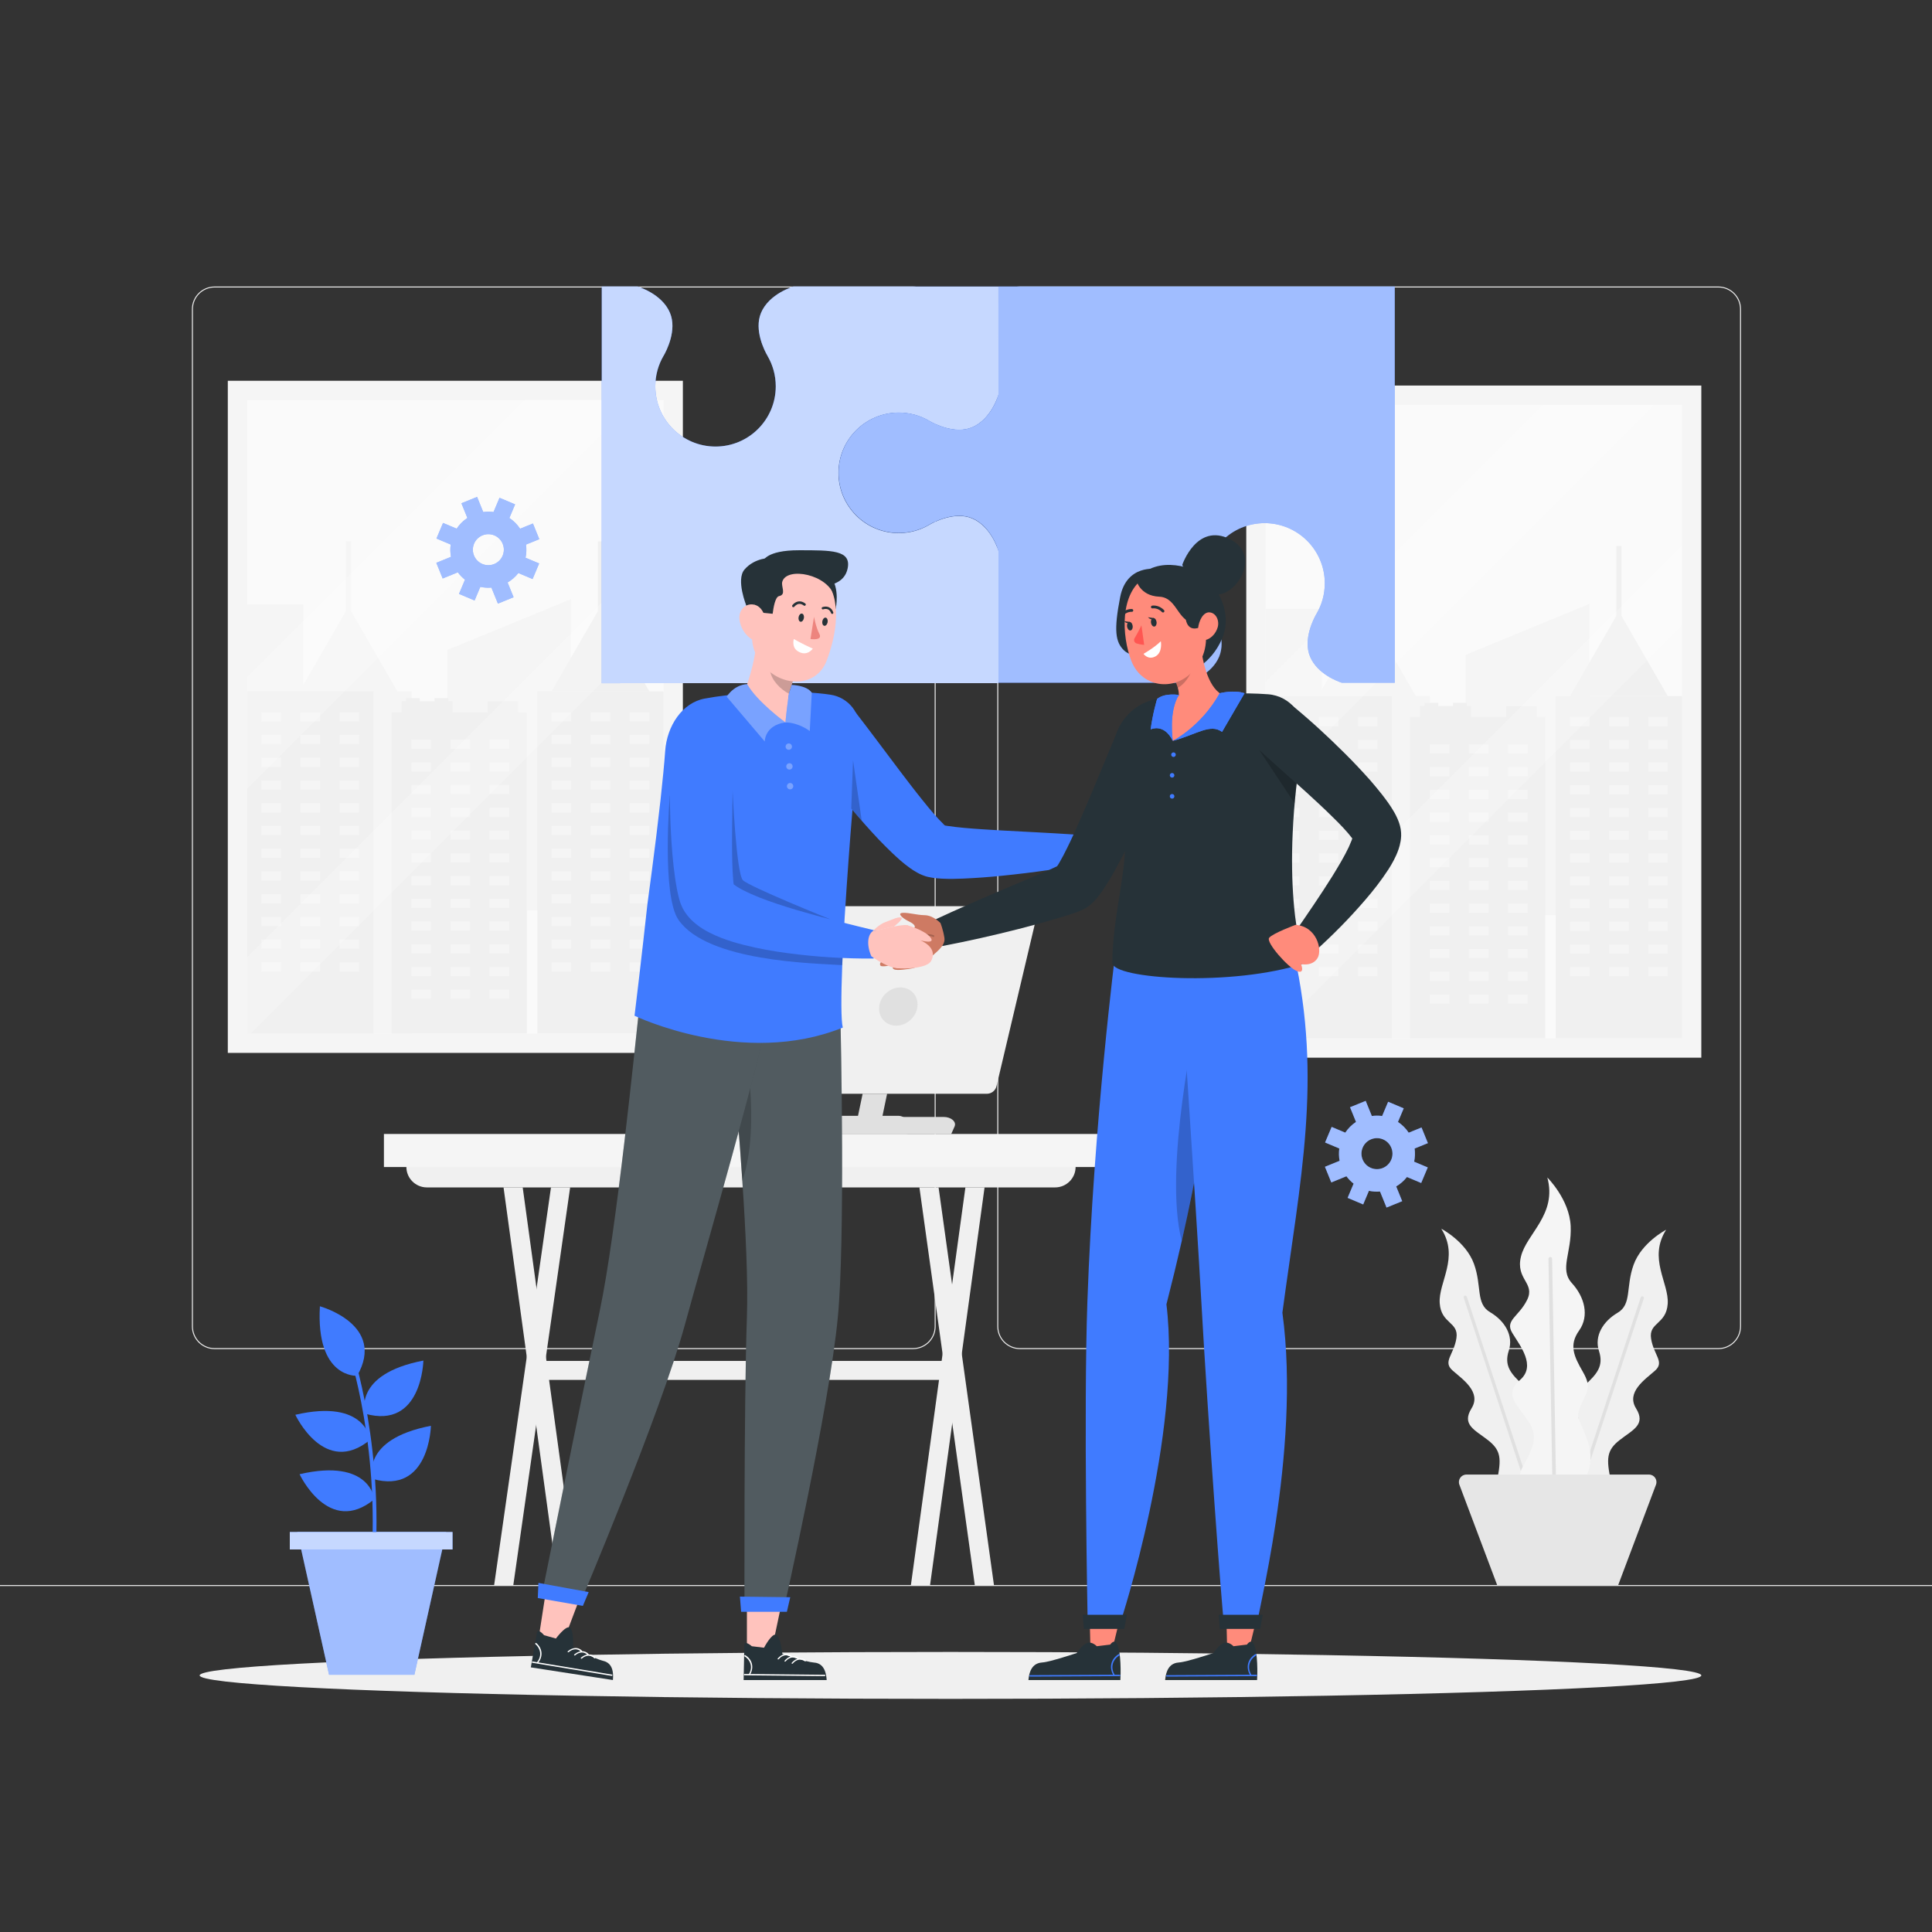 <svg xmlns="http://www.w3.org/2000/svg" xmlns:xlink="http://www.w3.org/1999/xlink" x="0px" y="0px" viewBox="0 0 500 500" style="enable-background:new 0 0 500 500;" xml:space="preserve"><rect x="0" y="0" width="500" height="500" fill="#333333" stroke="none"/><g id="Background_complete">	<g>		<g>			<g>				<g>					<path style="fill:#F0F0F0;" d="M444.708,349.145H263.962c-3.232,0-5.862-2.63-5.862-5.862V80.009      c0-3.232,2.63-5.862,5.862-5.862h180.746c3.232,0,5.862,2.629,5.862,5.862v263.273      C450.57,346.515,447.94,349.145,444.708,349.145z M263.962,74.397c-3.095,0-5.612,2.518-5.612,5.612v263.273      c0,3.095,2.518,5.612,5.612,5.612h180.746c3.095,0,5.612-2.518,5.612-5.612V80.009c0-3.094-2.518-5.612-5.612-5.612H263.962z"></path>				</g>			</g>			<g>				<g>					<path style="fill:#F0F0F0;" d="M236.28,349.145H55.534c-3.232,0-5.862-2.63-5.862-5.862V80.009      c0-3.232,2.629-5.862,5.862-5.862H236.28c3.232,0,5.862,2.629,5.862,5.862v263.273      C242.143,346.515,239.513,349.145,236.28,349.145z M55.534,74.397c-3.094,0-5.612,2.518-5.612,5.612v263.273      c0,3.095,2.518,5.612,5.612,5.612H236.28c3.095,0,5.612-2.518,5.612-5.612V80.009c0-3.094-2.518-5.612-5.612-5.612H55.534z"></path>				</g>			</g>		</g>		<g>			<g>				<rect x="0" y="410.214" style="fill:#F0F0F0;" width="500" height="0.25"></rect>			</g>		</g>	</g>	<g>		<g>							<rect x="30.868" y="126.633" transform="matrix(-1.836970e-16 1 -1 -1.836970e-16 303.358 67.675)" style="fill:#F5F5F5;" width="173.947" height="117.768"></rect>			<rect x="63.951" y="103.537" style="fill:#FAFAFA;" width="107.781" height="163.96"></rect>			<g>				<g>					<polygon style="fill:#F5F5F5;" points="106.527,267.478 106.527,178.914 102.84,178.914 96.515,167.959 90.862,158.167       90.862,140.089 89.518,140.089 89.518,158.167 83.865,167.959 77.54,178.914 73.854,178.914 73.854,267.478      "></polygon>				</g>				<g>					<rect x="63.951" y="156.393" style="fill:#F5F5F5;" width="14.59" height="111.085"></rect>				</g>				<g>					<polygon style="fill:#F5F5F5;" points="147.768,235.629 147.768,155.059 115.77,168.207 115.77,235.629      "></polygon>				</g>				<g>					<g>						<g>							<rect x="139.059" y="178.914" style="fill:#F0F0F0;" width="32.673" height="88.564"></rect>						</g>					</g>					<g>						<g>							<g>								<rect x="142.746" y="184.33" style="fill:#F5F5F5;" width="5.069" height="2.379"></rect>							</g>							<g>								<rect x="152.861" y="184.33" style="fill:#F5F5F5;" width="5.07" height="2.379"></rect>							</g>							<g>								<rect x="162.976" y="184.33" style="fill:#F5F5F5;" width="5.07" height="2.379"></rect>							</g>						</g>						<g>							<g>								<rect x="142.746" y="190.214" style="fill:#F5F5F5;" width="5.069" height="2.378"></rect>							</g>							<g>								<rect x="152.861" y="190.214" style="fill:#F5F5F5;" width="5.07" height="2.378"></rect>							</g>							<g>								<rect x="162.976" y="190.214" style="fill:#F5F5F5;" width="5.07" height="2.378"></rect>							</g>						</g>						<g>							<g>								<rect x="142.746" y="196.099" style="fill:#F5F5F5;" width="5.069" height="2.379"></rect>							</g>							<g>								<rect x="152.861" y="196.099" style="fill:#F5F5F5;" width="5.07" height="2.379"></rect>							</g>							<g>								<rect x="162.976" y="196.099" style="fill:#F5F5F5;" width="5.07" height="2.379"></rect>							</g>						</g>						<g>							<g>								<rect x="142.746" y="201.983" style="fill:#F5F5F5;" width="5.069" height="2.379"></rect>							</g>							<g>								<rect x="152.861" y="201.983" style="fill:#F5F5F5;" width="5.07" height="2.379"></rect>							</g>							<g>								<rect x="162.976" y="201.983" style="fill:#F5F5F5;" width="5.07" height="2.379"></rect>							</g>						</g>						<g>							<g>								<rect x="142.746" y="207.868" style="fill:#F5F5F5;" width="5.069" height="2.379"></rect>							</g>							<g>								<rect x="152.861" y="207.868" style="fill:#F5F5F5;" width="5.07" height="2.379"></rect>							</g>							<g>								<rect x="162.976" y="207.868" style="fill:#F5F5F5;" width="5.07" height="2.379"></rect>							</g>						</g>						<g>							<g>								<rect x="142.746" y="213.752" style="fill:#F5F5F5;" width="5.069" height="2.378"></rect>							</g>							<g>								<rect x="152.861" y="213.752" style="fill:#F5F5F5;" width="5.07" height="2.378"></rect>							</g>							<g>								<rect x="162.976" y="213.752" style="fill:#F5F5F5;" width="5.07" height="2.378"></rect>							</g>						</g>						<g>							<g>								<rect x="142.746" y="219.637" style="fill:#F5F5F5;" width="5.069" height="2.379"></rect>							</g>							<g>								<rect x="152.861" y="219.637" style="fill:#F5F5F5;" width="5.07" height="2.379"></rect>							</g>							<g>								<rect x="162.976" y="219.637" style="fill:#F5F5F5;" width="5.07" height="2.379"></rect>							</g>						</g>						<g>							<g>								<rect x="142.746" y="225.521" style="fill:#F5F5F5;" width="5.069" height="2.378"></rect>							</g>							<g>								<rect x="152.861" y="225.521" style="fill:#F5F5F5;" width="5.07" height="2.378"></rect>							</g>							<g>								<rect x="162.976" y="225.521" style="fill:#F5F5F5;" width="5.07" height="2.378"></rect>							</g>						</g>						<g>							<g>								<rect x="142.746" y="231.406" style="fill:#F5F5F5;" width="5.069" height="2.379"></rect>							</g>							<g>								<rect x="152.861" y="231.406" style="fill:#F5F5F5;" width="5.07" height="2.379"></rect>							</g>							<g>								<rect x="162.976" y="231.406" style="fill:#F5F5F5;" width="5.07" height="2.379"></rect>							</g>						</g>						<g>							<g>								<rect x="142.746" y="237.29" style="fill:#F5F5F5;" width="5.069" height="2.379"></rect>							</g>							<g>								<rect x="152.861" y="237.29" style="fill:#F5F5F5;" width="5.07" height="2.379"></rect>							</g>							<g>								<rect x="162.976" y="237.29" style="fill:#F5F5F5;" width="5.07" height="2.379"></rect>							</g>						</g>						<g>							<g>								<rect x="142.746" y="243.174" style="fill:#F5F5F5;" width="5.069" height="2.378"></rect>							</g>							<g>								<rect x="152.861" y="243.174" style="fill:#F5F5F5;" width="5.07" height="2.378"></rect>							</g>							<g>								<rect x="162.976" y="243.174" style="fill:#F5F5F5;" width="5.07" height="2.378"></rect>							</g>						</g>						<g>							<g>								<rect x="142.746" y="249.059" style="fill:#F5F5F5;" width="5.069" height="2.378"></rect>							</g>							<g>								<rect x="152.861" y="249.059" style="fill:#F5F5F5;" width="5.07" height="2.378"></rect>							</g>							<g>								<rect x="162.976" y="249.059" style="fill:#F5F5F5;" width="5.07" height="2.378"></rect>							</g>						</g>					</g>				</g>				<g>					<g>						<g>							<rect x="63.951" y="178.914" style="fill:#F0F0F0;" width="32.673" height="88.564"></rect>						</g>					</g>					<g>						<g>							<g>								<rect x="67.638" y="184.33" style="fill:#F5F5F5;" width="5.07" height="2.379"></rect>							</g>							<g>								<rect x="77.753" y="184.33" style="fill:#F5F5F5;" width="5.07" height="2.379"></rect>							</g>							<g>								<rect x="87.868" y="184.33" style="fill:#F5F5F5;" width="5.069" height="2.379"></rect>							</g>						</g>						<g>							<g>								<rect x="67.638" y="190.214" style="fill:#F5F5F5;" width="5.07" height="2.378"></rect>							</g>							<g>								<rect x="77.753" y="190.214" style="fill:#F5F5F5;" width="5.07" height="2.378"></rect>							</g>							<g>								<rect x="87.868" y="190.214" style="fill:#F5F5F5;" width="5.069" height="2.378"></rect>							</g>						</g>						<g>							<g>								<rect x="67.638" y="196.099" style="fill:#F5F5F5;" width="5.07" height="2.379"></rect>							</g>							<g>								<rect x="77.753" y="196.099" style="fill:#F5F5F5;" width="5.07" height="2.379"></rect>							</g>							<g>								<rect x="87.868" y="196.099" style="fill:#F5F5F5;" width="5.069" height="2.379"></rect>							</g>						</g>						<g>							<g>								<rect x="67.638" y="201.983" style="fill:#F5F5F5;" width="5.07" height="2.379"></rect>							</g>							<g>								<rect x="77.753" y="201.983" style="fill:#F5F5F5;" width="5.07" height="2.379"></rect>							</g>							<g>								<rect x="87.868" y="201.983" style="fill:#F5F5F5;" width="5.069" height="2.379"></rect>							</g>						</g>						<g>							<g>								<rect x="67.638" y="207.868" style="fill:#F5F5F5;" width="5.07" height="2.379"></rect>							</g>							<g>								<rect x="77.753" y="207.868" style="fill:#F5F5F5;" width="5.07" height="2.379"></rect>							</g>							<g>								<rect x="87.868" y="207.868" style="fill:#F5F5F5;" width="5.069" height="2.379"></rect>							</g>						</g>						<g>							<g>								<rect x="67.638" y="213.752" style="fill:#F5F5F5;" width="5.07" height="2.378"></rect>							</g>							<g>								<rect x="77.753" y="213.752" style="fill:#F5F5F5;" width="5.07" height="2.378"></rect>							</g>							<g>								<rect x="87.868" y="213.752" style="fill:#F5F5F5;" width="5.069" height="2.378"></rect>							</g>						</g>						<g>							<g>								<rect x="67.638" y="219.637" style="fill:#F5F5F5;" width="5.07" height="2.379"></rect>							</g>							<g>								<rect x="77.753" y="219.637" style="fill:#F5F5F5;" width="5.07" height="2.379"></rect>							</g>							<g>								<rect x="87.868" y="219.637" style="fill:#F5F5F5;" width="5.069" height="2.379"></rect>							</g>						</g>						<g>							<g>								<rect x="67.638" y="225.521" style="fill:#F5F5F5;" width="5.07" height="2.378"></rect>							</g>							<g>								<rect x="77.753" y="225.521" style="fill:#F5F5F5;" width="5.07" height="2.378"></rect>							</g>							<g>								<rect x="87.868" y="225.521" style="fill:#F5F5F5;" width="5.069" height="2.378"></rect>							</g>						</g>						<g>							<g>								<rect x="67.638" y="231.406" style="fill:#F5F5F5;" width="5.07" height="2.379"></rect>							</g>							<g>								<rect x="77.753" y="231.406" style="fill:#F5F5F5;" width="5.07" height="2.379"></rect>							</g>							<g>								<rect x="87.868" y="231.406" style="fill:#F5F5F5;" width="5.069" height="2.379"></rect>							</g>						</g>						<g>							<g>								<rect x="67.638" y="237.29" style="fill:#F5F5F5;" width="5.07" height="2.379"></rect>							</g>							<g>								<rect x="77.753" y="237.29" style="fill:#F5F5F5;" width="5.07" height="2.379"></rect>							</g>							<g>								<rect x="87.868" y="237.29" style="fill:#F5F5F5;" width="5.069" height="2.379"></rect>							</g>						</g>						<g>							<g>								<rect x="67.638" y="243.174" style="fill:#F5F5F5;" width="5.07" height="2.378"></rect>							</g>							<g>								<rect x="77.753" y="243.174" style="fill:#F5F5F5;" width="5.07" height="2.378"></rect>							</g>							<g>								<rect x="87.868" y="243.174" style="fill:#F5F5F5;" width="5.069" height="2.378"></rect>							</g>						</g>						<g>							<g>								<rect x="67.638" y="249.059" style="fill:#F5F5F5;" width="5.07" height="2.378"></rect>							</g>							<g>								<rect x="77.753" y="249.059" style="fill:#F5F5F5;" width="5.07" height="2.378"></rect>							</g>							<g>								<rect x="87.868" y="249.059" style="fill:#F5F5F5;" width="5.069" height="2.378"></rect>							</g>						</g>					</g>				</g>				<g>					<polygon style="fill:#F0F0F0;" points="155.395,178.914 142.746,178.914 149.071,167.959 155.395,157.004 161.72,167.959       168.045,178.914      "></polygon>				</g>				<g>					<rect x="154.724" y="140.089" style="fill:#F0F0F0;" width="1.344" height="24.975"></rect>				</g>				<g>					<g>						<rect x="101.327" y="184.33" style="fill:#F0F0F0;" width="35.024" height="83.148"></rect>					</g>					<g>						<rect x="103.902" y="181.486" style="fill:#F0F0F0;" width="13.215" height="11.277"></rect>					</g>					<g>						<rect x="105.091" y="180.654" style="fill:#F0F0F0;" width="3.543" height="10.125"></rect>					</g>					<g>						<rect x="112.465" y="180.654" style="fill:#F0F0F0;" width="3.543" height="10.125"></rect>					</g>					<g>						<rect x="126.245" y="181.525" style="fill:#F0F0F0;" width="7.867" height="7.867"></rect>					</g>					<g>						<g>							<g>								<rect x="106.469" y="191.404" style="fill:#F5F5F5;" width="5.07" height="2.378"></rect>							</g>							<g>								<rect x="116.584" y="191.404" style="fill:#F5F5F5;" width="5.07" height="2.378"></rect>							</g>							<g>								<rect x="126.699" y="191.404" style="fill:#F5F5F5;" width="5.07" height="2.378"></rect>							</g>						</g>						<g>							<g>								<rect x="106.469" y="197.288" style="fill:#F5F5F5;" width="5.07" height="2.379"></rect>							</g>							<g>								<rect x="116.584" y="197.288" style="fill:#F5F5F5;" width="5.07" height="2.379"></rect>							</g>							<g>								<rect x="126.699" y="197.288" style="fill:#F5F5F5;" width="5.07" height="2.379"></rect>							</g>						</g>						<g>							<g>								<rect x="106.469" y="203.173" style="fill:#F5F5F5;" width="5.07" height="2.379"></rect>							</g>							<g>								<rect x="116.584" y="203.173" style="fill:#F5F5F5;" width="5.07" height="2.379"></rect>							</g>							<g>								<rect x="126.699" y="203.173" style="fill:#F5F5F5;" width="5.07" height="2.379"></rect>							</g>						</g>						<g>							<g>								<rect x="106.469" y="209.057" style="fill:#F5F5F5;" width="5.07" height="2.378"></rect>							</g>							<g>								<rect x="116.584" y="209.057" style="fill:#F5F5F5;" width="5.07" height="2.378"></rect>							</g>							<g>								<rect x="126.699" y="209.057" style="fill:#F5F5F5;" width="5.07" height="2.378"></rect>							</g>						</g>						<g>							<g>								<rect x="106.469" y="214.941" style="fill:#F5F5F5;" width="5.07" height="2.379"></rect>							</g>							<g>								<rect x="116.584" y="214.941" style="fill:#F5F5F5;" width="5.07" height="2.379"></rect>							</g>							<g>								<rect x="126.699" y="214.941" style="fill:#F5F5F5;" width="5.07" height="2.379"></rect>							</g>						</g>						<g>							<g>								<rect x="106.469" y="220.826" style="fill:#F5F5F5;" width="5.07" height="2.378"></rect>							</g>							<g>								<rect x="116.584" y="220.826" style="fill:#F5F5F5;" width="5.07" height="2.378"></rect>							</g>							<g>								<rect x="126.699" y="220.826" style="fill:#F5F5F5;" width="5.07" height="2.378"></rect>							</g>						</g>						<g>							<g>								<rect x="106.469" y="226.71" style="fill:#F5F5F5;" width="5.07" height="2.378"></rect>							</g>							<g>								<rect x="116.584" y="226.71" style="fill:#F5F5F5;" width="5.07" height="2.378"></rect>							</g>							<g>								<rect x="126.699" y="226.71" style="fill:#F5F5F5;" width="5.07" height="2.378"></rect>							</g>						</g>						<g>							<g>								<rect x="106.469" y="232.595" style="fill:#F5F5F5;" width="5.07" height="2.379"></rect>							</g>							<g>								<rect x="116.584" y="232.595" style="fill:#F5F5F5;" width="5.07" height="2.379"></rect>							</g>							<g>								<rect x="126.699" y="232.595" style="fill:#F5F5F5;" width="5.07" height="2.379"></rect>							</g>						</g>						<g>							<g>								<rect x="106.469" y="238.479" style="fill:#F5F5F5;" width="5.07" height="2.379"></rect>							</g>							<g>								<rect x="116.584" y="238.479" style="fill:#F5F5F5;" width="5.07" height="2.379"></rect>							</g>							<g>								<rect x="126.699" y="238.479" style="fill:#F5F5F5;" width="5.07" height="2.379"></rect>							</g>						</g>						<g>							<g>								<rect x="106.469" y="244.364" style="fill:#F5F5F5;" width="5.07" height="2.379"></rect>							</g>							<g>								<rect x="116.584" y="244.364" style="fill:#F5F5F5;" width="5.07" height="2.379"></rect>							</g>							<g>								<rect x="126.699" y="244.364" style="fill:#F5F5F5;" width="5.07" height="2.379"></rect>							</g>						</g>						<g>							<g>								<rect x="106.469" y="250.248" style="fill:#F5F5F5;" width="5.07" height="2.378"></rect>							</g>							<g>								<rect x="116.584" y="250.248" style="fill:#F5F5F5;" width="5.07" height="2.378"></rect>							</g>							<g>								<rect x="126.699" y="250.248" style="fill:#F5F5F5;" width="5.07" height="2.378"></rect>							</g>						</g>						<g>							<g>								<rect x="106.469" y="256.133" style="fill:#F5F5F5;" width="5.07" height="2.379"></rect>							</g>							<g>								<rect x="116.584" y="256.133" style="fill:#F5F5F5;" width="5.07" height="2.379"></rect>							</g>							<g>								<rect x="126.699" y="256.133" style="fill:#F5F5F5;" width="5.07" height="2.379"></rect>							</g>						</g>					</g>				</g>			</g>		</g>		<polygon style="opacity:0.2;fill:#FFFFFF;" points="164.566,103.537 63.951,204.16 63.951,175.263 135.678,103.537   "></polygon>		<polygon style="opacity:0.2;fill:#FFFFFF;" points="171.732,139.966 171.732,160.59 64.825,267.497 63.951,267.497    63.951,247.755   "></polygon>	</g>	<g>		<g>							<rect x="294.441" y="127.867" transform="matrix(-1.836970e-16 1 -1 -1.836970e-16 568.166 -194.663)" style="fill:#F5F5F5;" width="173.947" height="117.768"></rect>			<rect x="327.524" y="104.771" style="fill:#FAFAFA;" width="107.781" height="163.96"></rect>			<g>				<g>					<polygon style="fill:#F5F5F5;" points="370.1,268.712 370.1,180.148 366.413,180.148 360.088,169.193 354.435,159.402       354.435,141.323 353.091,141.323 353.091,159.402 347.438,169.193 341.113,180.148 337.426,180.148 337.426,268.712      "></polygon>				</g>				<g>					<rect x="327.524" y="157.628" style="fill:#F5F5F5;" width="14.59" height="111.085"></rect>				</g>				<g>					<polygon style="fill:#F5F5F5;" points="411.341,236.864 411.341,156.294 379.342,169.441 379.342,236.864      "></polygon>				</g>				<g>					<g>						<g>							<rect x="402.632" y="180.148" style="fill:#F0F0F0;" width="32.673" height="88.564"></rect>						</g>					</g>					<g>						<g>							<g>								<rect x="406.319" y="185.564" style="fill:#F5F5F5;" width="5.069" height="2.379"></rect>							</g>							<g>								<rect x="416.434" y="185.564" style="fill:#F5F5F5;" width="5.07" height="2.379"></rect>							</g>							<g>								<rect x="426.549" y="185.564" style="fill:#F5F5F5;" width="5.07" height="2.379"></rect>							</g>						</g>						<g>							<g>								<rect x="406.319" y="191.449" style="fill:#F5F5F5;" width="5.069" height="2.379"></rect>							</g>							<g>								<rect x="416.434" y="191.449" style="fill:#F5F5F5;" width="5.07" height="2.379"></rect>							</g>							<g>								<rect x="426.549" y="191.449" style="fill:#F5F5F5;" width="5.07" height="2.379"></rect>							</g>						</g>						<g>							<g>								<rect x="406.319" y="197.333" style="fill:#F5F5F5;" width="5.069" height="2.378"></rect>							</g>							<g>								<rect x="416.434" y="197.333" style="fill:#F5F5F5;" width="5.07" height="2.378"></rect>							</g>							<g>								<rect x="426.549" y="197.333" style="fill:#F5F5F5;" width="5.07" height="2.378"></rect>							</g>						</g>						<g>							<g>								<rect x="406.319" y="203.218" style="fill:#F5F5F5;" width="5.069" height="2.379"></rect>							</g>							<g>								<rect x="416.434" y="203.218" style="fill:#F5F5F5;" width="5.07" height="2.379"></rect>							</g>							<g>								<rect x="426.549" y="203.218" style="fill:#F5F5F5;" width="5.07" height="2.379"></rect>							</g>						</g>						<g>							<g>								<rect x="406.319" y="209.102" style="fill:#F5F5F5;" width="5.069" height="2.379"></rect>							</g>							<g>								<rect x="416.434" y="209.102" style="fill:#F5F5F5;" width="5.07" height="2.379"></rect>							</g>							<g>								<rect x="426.549" y="209.102" style="fill:#F5F5F5;" width="5.07" height="2.379"></rect>							</g>						</g>						<g>							<g>								<rect x="406.319" y="214.986" style="fill:#F5F5F5;" width="5.069" height="2.379"></rect>							</g>							<g>								<rect x="416.434" y="214.986" style="fill:#F5F5F5;" width="5.07" height="2.379"></rect>							</g>							<g>								<rect x="426.549" y="214.986" style="fill:#F5F5F5;" width="5.07" height="2.379"></rect>							</g>						</g>						<g>							<g>								<rect x="406.319" y="220.871" style="fill:#F5F5F5;" width="5.069" height="2.379"></rect>							</g>							<g>								<rect x="416.434" y="220.871" style="fill:#F5F5F5;" width="5.07" height="2.379"></rect>							</g>							<g>								<rect x="426.549" y="220.871" style="fill:#F5F5F5;" width="5.07" height="2.379"></rect>							</g>						</g>						<g>							<g>								<rect x="406.319" y="226.755" style="fill:#F5F5F5;" width="5.069" height="2.378"></rect>							</g>							<g>								<rect x="416.434" y="226.755" style="fill:#F5F5F5;" width="5.07" height="2.378"></rect>							</g>							<g>								<rect x="426.549" y="226.755" style="fill:#F5F5F5;" width="5.07" height="2.378"></rect>							</g>						</g>						<g>							<g>								<rect x="406.319" y="232.64" style="fill:#F5F5F5;" width="5.069" height="2.378"></rect>							</g>							<g>								<rect x="416.434" y="232.64" style="fill:#F5F5F5;" width="5.07" height="2.378"></rect>							</g>							<g>								<rect x="426.549" y="232.64" style="fill:#F5F5F5;" width="5.07" height="2.378"></rect>							</g>						</g>						<g>							<g>								<rect x="406.319" y="238.524" style="fill:#F5F5F5;" width="5.069" height="2.379"></rect>							</g>							<g>								<rect x="416.434" y="238.524" style="fill:#F5F5F5;" width="5.07" height="2.379"></rect>							</g>							<g>								<rect x="426.549" y="238.524" style="fill:#F5F5F5;" width="5.07" height="2.379"></rect>							</g>						</g>						<g>							<g>								<rect x="406.319" y="244.409" style="fill:#F5F5F5;" width="5.069" height="2.379"></rect>							</g>							<g>								<rect x="416.434" y="244.409" style="fill:#F5F5F5;" width="5.07" height="2.379"></rect>							</g>							<g>								<rect x="426.549" y="244.409" style="fill:#F5F5F5;" width="5.07" height="2.379"></rect>							</g>						</g>						<g>							<g>								<rect x="406.319" y="250.293" style="fill:#F5F5F5;" width="5.069" height="2.379"></rect>							</g>							<g>								<rect x="416.434" y="250.293" style="fill:#F5F5F5;" width="5.07" height="2.379"></rect>							</g>							<g>								<rect x="426.549" y="250.293" style="fill:#F5F5F5;" width="5.07" height="2.379"></rect>							</g>						</g>					</g>				</g>				<g>					<g>						<g>							<rect x="327.524" y="180.148" style="fill:#F0F0F0;" width="32.673" height="88.564"></rect>						</g>					</g>					<g>						<g>							<g>								<rect x="331.211" y="185.564" style="fill:#F5F5F5;" width="5.07" height="2.379"></rect>							</g>							<g>								<rect x="341.326" y="185.564" style="fill:#F5F5F5;" width="5.07" height="2.379"></rect>							</g>							<g>								<rect x="351.441" y="185.564" style="fill:#F5F5F5;" width="5.07" height="2.379"></rect>							</g>						</g>						<g>							<g>								<rect x="331.211" y="191.449" style="fill:#F5F5F5;" width="5.07" height="2.379"></rect>							</g>							<g>								<rect x="341.326" y="191.449" style="fill:#F5F5F5;" width="5.07" height="2.379"></rect>							</g>							<g>								<rect x="351.441" y="191.449" style="fill:#F5F5F5;" width="5.07" height="2.379"></rect>							</g>						</g>						<g>							<g>								<rect x="331.211" y="197.333" style="fill:#F5F5F5;" width="5.07" height="2.378"></rect>							</g>							<g>								<rect x="341.326" y="197.333" style="fill:#F5F5F5;" width="5.07" height="2.378"></rect>							</g>							<g>								<rect x="351.441" y="197.333" style="fill:#F5F5F5;" width="5.07" height="2.378"></rect>							</g>						</g>						<g>							<g>								<rect x="331.211" y="203.218" style="fill:#F5F5F5;" width="5.07" height="2.379"></rect>							</g>							<g>								<rect x="341.326" y="203.218" style="fill:#F5F5F5;" width="5.07" height="2.379"></rect>							</g>							<g>								<rect x="351.441" y="203.218" style="fill:#F5F5F5;" width="5.07" height="2.379"></rect>							</g>						</g>						<g>							<g>								<rect x="331.211" y="209.102" style="fill:#F5F5F5;" width="5.07" height="2.379"></rect>							</g>							<g>								<rect x="341.326" y="209.102" style="fill:#F5F5F5;" width="5.07" height="2.379"></rect>							</g>							<g>								<rect x="351.441" y="209.102" style="fill:#F5F5F5;" width="5.07" height="2.379"></rect>							</g>						</g>						<g>							<g>								<rect x="331.211" y="214.986" style="fill:#F5F5F5;" width="5.07" height="2.379"></rect>							</g>							<g>								<rect x="341.326" y="214.986" style="fill:#F5F5F5;" width="5.07" height="2.379"></rect>							</g>							<g>								<rect x="351.441" y="214.986" style="fill:#F5F5F5;" width="5.07" height="2.379"></rect>							</g>						</g>						<g>							<g>								<rect x="331.211" y="220.871" style="fill:#F5F5F5;" width="5.07" height="2.379"></rect>							</g>							<g>								<rect x="341.326" y="220.871" style="fill:#F5F5F5;" width="5.07" height="2.379"></rect>							</g>							<g>								<rect x="351.441" y="220.871" style="fill:#F5F5F5;" width="5.07" height="2.379"></rect>							</g>						</g>						<g>							<g>								<rect x="331.211" y="226.755" style="fill:#F5F5F5;" width="5.07" height="2.378"></rect>							</g>							<g>								<rect x="341.326" y="226.755" style="fill:#F5F5F5;" width="5.07" height="2.378"></rect>							</g>							<g>								<rect x="351.441" y="226.755" style="fill:#F5F5F5;" width="5.07" height="2.378"></rect>							</g>						</g>						<g>							<g>								<rect x="331.211" y="232.64" style="fill:#F5F5F5;" width="5.07" height="2.378"></rect>							</g>							<g>								<rect x="341.326" y="232.64" style="fill:#F5F5F5;" width="5.07" height="2.378"></rect>							</g>							<g>								<rect x="351.441" y="232.64" style="fill:#F5F5F5;" width="5.07" height="2.378"></rect>							</g>						</g>						<g>							<g>								<rect x="331.211" y="238.524" style="fill:#F5F5F5;" width="5.07" height="2.379"></rect>							</g>							<g>								<rect x="341.326" y="238.524" style="fill:#F5F5F5;" width="5.07" height="2.379"></rect>							</g>							<g>								<rect x="351.441" y="238.524" style="fill:#F5F5F5;" width="5.07" height="2.379"></rect>							</g>						</g>						<g>							<g>								<rect x="331.211" y="244.409" style="fill:#F5F5F5;" width="5.07" height="2.379"></rect>							</g>							<g>								<rect x="341.326" y="244.409" style="fill:#F5F5F5;" width="5.07" height="2.379"></rect>							</g>							<g>								<rect x="351.441" y="244.409" style="fill:#F5F5F5;" width="5.07" height="2.379"></rect>							</g>						</g>						<g>							<g>								<rect x="331.211" y="250.293" style="fill:#F5F5F5;" width="5.07" height="2.379"></rect>							</g>							<g>								<rect x="341.326" y="250.293" style="fill:#F5F5F5;" width="5.07" height="2.379"></rect>							</g>							<g>								<rect x="351.441" y="250.293" style="fill:#F5F5F5;" width="5.07" height="2.379"></rect>							</g>						</g>					</g>				</g>				<g>					<polygon style="fill:#F0F0F0;" points="418.968,180.148 406.319,180.148 412.643,169.193 418.968,158.238 425.293,169.193       431.618,180.148      "></polygon>				</g>				<g>					<rect x="418.297" y="141.323" style="fill:#F0F0F0;" width="1.344" height="24.975"></rect>				</g>				<g>					<g>						<rect x="364.9" y="185.564" style="fill:#F0F0F0;" width="35.024" height="83.148"></rect>					</g>					<g>						<rect x="367.475" y="182.72" style="fill:#F0F0F0;" width="13.215" height="11.277"></rect>					</g>					<g>						<rect x="368.664" y="181.889" style="fill:#F0F0F0;" width="3.543" height="10.125"></rect>					</g>					<g>						<rect x="376.038" y="181.889" style="fill:#F0F0F0;" width="3.543" height="10.125"></rect>					</g>					<g>						<rect x="389.818" y="182.76" style="fill:#F0F0F0;" width="7.867" height="7.867"></rect>					</g>					<g>						<g>							<g>								<rect x="370.042" y="192.638" style="fill:#F5F5F5;" width="5.07" height="2.379"></rect>							</g>							<g>								<rect x="380.157" y="192.638" style="fill:#F5F5F5;" width="5.07" height="2.379"></rect>							</g>							<g>								<rect x="390.272" y="192.638" style="fill:#F5F5F5;" width="5.07" height="2.379"></rect>							</g>						</g>						<g>							<g>								<rect x="370.042" y="198.522" style="fill:#F5F5F5;" width="5.07" height="2.379"></rect>							</g>							<g>								<rect x="380.157" y="198.522" style="fill:#F5F5F5;" width="5.07" height="2.379"></rect>							</g>							<g>								<rect x="390.272" y="198.522" style="fill:#F5F5F5;" width="5.07" height="2.379"></rect>							</g>						</g>						<g>							<g>								<rect x="370.042" y="204.407" style="fill:#F5F5F5;" width="5.07" height="2.379"></rect>							</g>							<g>								<rect x="380.157" y="204.407" style="fill:#F5F5F5;" width="5.07" height="2.379"></rect>							</g>							<g>								<rect x="390.272" y="204.407" style="fill:#F5F5F5;" width="5.07" height="2.379"></rect>							</g>						</g>						<g>							<g>								<rect x="370.042" y="210.291" style="fill:#F5F5F5;" width="5.07" height="2.378"></rect>							</g>							<g>								<rect x="380.157" y="210.291" style="fill:#F5F5F5;" width="5.07" height="2.378"></rect>							</g>							<g>								<rect x="390.272" y="210.291" style="fill:#F5F5F5;" width="5.07" height="2.378"></rect>							</g>						</g>						<g>							<g>								<rect x="370.042" y="216.176" style="fill:#F5F5F5;" width="5.07" height="2.379"></rect>							</g>							<g>								<rect x="380.157" y="216.176" style="fill:#F5F5F5;" width="5.07" height="2.379"></rect>							</g>							<g>								<rect x="390.272" y="216.176" style="fill:#F5F5F5;" width="5.07" height="2.379"></rect>							</g>						</g>						<g>							<g>								<rect x="370.042" y="222.06" style="fill:#F5F5F5;" width="5.07" height="2.379"></rect>							</g>							<g>								<rect x="380.157" y="222.06" style="fill:#F5F5F5;" width="5.07" height="2.379"></rect>							</g>							<g>								<rect x="390.272" y="222.06" style="fill:#F5F5F5;" width="5.07" height="2.379"></rect>							</g>						</g>						<g>							<g>								<rect x="370.042" y="227.945" style="fill:#F5F5F5;" width="5.07" height="2.379"></rect>							</g>							<g>								<rect x="380.157" y="227.945" style="fill:#F5F5F5;" width="5.07" height="2.379"></rect>							</g>							<g>								<rect x="390.272" y="227.945" style="fill:#F5F5F5;" width="5.07" height="2.379"></rect>							</g>						</g>						<g>							<g>								<rect x="370.042" y="233.829" style="fill:#F5F5F5;" width="5.07" height="2.379"></rect>							</g>							<g>								<rect x="380.157" y="233.829" style="fill:#F5F5F5;" width="5.07" height="2.379"></rect>							</g>							<g>								<rect x="390.272" y="233.829" style="fill:#F5F5F5;" width="5.07" height="2.379"></rect>							</g>						</g>						<g>							<g>								<rect x="370.042" y="239.714" style="fill:#F5F5F5;" width="5.07" height="2.378"></rect>							</g>							<g>								<rect x="380.157" y="239.714" style="fill:#F5F5F5;" width="5.07" height="2.378"></rect>							</g>							<g>								<rect x="390.272" y="239.714" style="fill:#F5F5F5;" width="5.07" height="2.378"></rect>							</g>						</g>						<g>							<g>								<rect x="370.042" y="245.598" style="fill:#F5F5F5;" width="5.07" height="2.379"></rect>							</g>							<g>								<rect x="380.157" y="245.598" style="fill:#F5F5F5;" width="5.07" height="2.379"></rect>							</g>							<g>								<rect x="390.272" y="245.598" style="fill:#F5F5F5;" width="5.07" height="2.379"></rect>							</g>						</g>						<g>							<g>								<rect x="370.042" y="251.483" style="fill:#F5F5F5;" width="5.07" height="2.379"></rect>							</g>							<g>								<rect x="380.157" y="251.483" style="fill:#F5F5F5;" width="5.07" height="2.379"></rect>							</g>							<g>								<rect x="390.272" y="251.483" style="fill:#F5F5F5;" width="5.07" height="2.379"></rect>							</g>						</g>						<g>							<g>								<rect x="370.042" y="257.367" style="fill:#F5F5F5;" width="5.07" height="2.379"></rect>							</g>							<g>								<rect x="380.157" y="257.367" style="fill:#F5F5F5;" width="5.07" height="2.379"></rect>							</g>							<g>								<rect x="390.272" y="257.367" style="fill:#F5F5F5;" width="5.07" height="2.379"></rect>							</g>						</g>					</g>				</g>			</g>		</g>		<polygon style="opacity:0.2;fill:#FFFFFF;" points="428.139,104.771 327.524,205.394 327.524,176.497 399.25,104.771   "></polygon>		<polygon style="opacity:0.2;fill:#FFFFFF;" points="435.305,141.2 435.305,161.824 328.398,268.731 327.524,268.731    327.524,248.989   "></polygon>	</g>	<g>		<g>			<g>				<g>					<g>						<g>							<g>								<g>									<path style="fill:#F0F0F0;" d="M278.368,301.992H105.169l0,0c0,2.932,2.377,5.309,5.309,5.309h162.581          C275.991,307.301,278.368,304.924,278.368,301.992L278.368,301.992z"></path>								</g>							</g>						</g>					</g>				</g>				<g>					<g>						<g>							<g>								<rect x="140.753" y="352.207" style="fill:#F0F0F0;" width="103.597" height="4.912"></rect>							</g>						</g>					</g>				</g>				<g>					<g>						<g>							<g>								<g>									<polygon style="fill:#F0F0F0;" points="240.684,410.339 254.804,307.301 249.845,307.301 235.724,410.339          "></polygon>								</g>							</g>						</g>					</g>				</g>				<g>					<g>						<g>							<g>								<g>									<polygon style="fill:#F0F0F0;" points="252.293,410.339 237.944,307.301 242.903,307.301 257.252,410.339          "></polygon>								</g>							</g>						</g>					</g>				</g>				<g>					<g>						<g>							<g>								<g>									<polygon style="fill:#F0F0F0;" points="132.827,410.339 147.552,307.301 142.593,307.301 127.868,410.339          "></polygon>								</g>							</g>						</g>					</g>				</g>				<g>					<g>						<g>							<g>								<g>									<polygon style="fill:#F0F0F0;" points="144.436,410.339 130.316,307.301 135.275,307.301 149.395,410.339          "></polygon>								</g>							</g>						</g>					</g>				</g>				<g>					<g>						<g>							<g>								<g>									<g>										<rect x="99.358" y="293.471" style="fill:#F5F5F5;" width="184.821" height="8.554"></rect>									</g>								</g>							</g>						</g>					</g>				</g>			</g>			<g>				<g>					<g>						<g>							<g>								<path style="fill:#E0E0E0;" d="M165.967,293.504h80.204l0.871-1.969c0.548-1.238-0.881-2.473-2.862-2.473h-74.007         c-1.327,0-2.495,0.572-2.862,1.402L165.967,293.504z"></path>							</g>						</g>						<g>							<g>								<g>									<g>										<g>											<path style="fill:#F0F0F0;" d="M268.16,237.673l-10.266,43.421c-0.274,1.157-1.306,1.974-2.496,1.974h-63.243            c-1.655,0-2.877-1.544-2.496-3.154l10.266-43.421c0.274-1.157,1.306-1.974,2.496-1.974h63.243            C267.319,234.519,268.541,236.064,268.16,237.673z"></path>										</g>									</g>								</g>							</g>						</g>						<g>							<g>								<g>									<g>										<g>											<g>												<path style="fill:#E0E0E0;" d="M237.431,260.492c-0.301,2.733-2.761,4.948-5.494,4.948s-4.704-2.215-4.403-4.948             c0.301-2.733,2.761-4.949,5.494-4.949C235.76,255.543,237.732,257.759,237.431,260.492z"></path>											</g>										</g>									</g>								</g>							</g>						</g>						<g>							<g>								<g>									<g>										<g>											<g>												<path style="fill:#E0E0E0;" d="M204.927,234.519l-10.93,48.549h-1.841c-1.655,0-2.877-1.544-2.496-3.154l10.266-43.421             c0.274-1.157,1.306-1.974,2.496-1.974H204.927z"></path>											</g>										</g>									</g>								</g>							</g>						</g>						<g>							<g>								<g>									<polygon style="fill:#E0E0E0;" points="223.246,283.068 221.09,293.383 227.427,293.383 229.582,283.068          "></polygon>								</g>							</g>						</g>						<g>							<g>								<g>									<path style="fill:#E0E0E0;" d="M211.843,291.637l1.298-1.824c0.463-0.651,1.213-1.038,2.012-1.038h17.374          c0.919,0,1.762,0.511,2.188,1.325l0.875,1.673c0.409,0.782-0.159,1.72-1.041,1.72h-21.747          C211.846,293.493,211.29,292.415,211.843,291.637z"></path>								</g>							</g>						</g>					</g>				</g>			</g>		</g>	</g>	<g>		<g>			<g>				<g>					<g>						<g>							<g>								<g>									<g>										<g>											<g>												<path style="fill:#F0F0F0;" d="M394.542,387.462c0,0-8.439,1.87-7.185-4.018c1.254-5.888,1.162-8.059-2.268-10.735             c-3.43-2.676-6.882-3.998-4.255-8.236c2.626-4.238-2.357-7.532-4.933-9.813c-2.576-2.281,0.332-4.001,1.014-8.313             c0.682-4.312-3.956-3.664-4.32-9.095c-0.364-5.431,5.153-11.778,0.409-19.254c0,0,6.371,3.304,8.464,9.108             c2.093,5.804,0.403,10.287,4.167,12.493c3.764,2.206,6.12,6.022,4.841,9.938c-1.279,3.916,0.538,5.993,3.624,8.849             c3.085,2.856,2.264,3.991,1.88,7.483c-0.384,3.492,0.387,2.667,3.919,7.437             C403.432,378.079,403.522,385.897,394.542,387.462z"></path>											</g>										</g>									</g>								</g>							</g>						</g>						<g>							<g>								<path style="fill:#E0E0E0;" d="M395.744,387.201c-0.017-0.028-0.032-0.057-0.043-0.091l-16.887-51.254         c-0.073-0.219,0.047-0.458,0.267-0.53c0.003-0.001,0.005-0.001,0.008-0.002c0.218-0.068,0.452,0.052,0.524,0.27         l16.886,51.253c0.014,0.041,0.02,0.083,0.021,0.125L395.744,387.201z"></path>							</g>						</g>					</g>					<g>						<g>							<g>								<g>									<path style="fill:#F0F0F0;" d="M409.77,387.356c0,0,8.394,1.86,7.147-3.997c-1.247-5.857-1.156-8.016,2.256-10.678          c3.412-2.662,6.845-3.977,4.233-8.192c-2.613-4.215,2.345-7.492,4.907-9.76c2.562-2.269-0.33-3.98-1.009-8.269          c-0.679-4.289,3.935-3.645,4.298-9.047c0.362-5.402-5.126-11.716-0.407-19.152c0,0-6.338,3.287-8.419,9.06          c-2.082,5.773-0.401,10.233-4.145,12.427c-3.744,2.194-6.088,5.99-4.816,9.885c1.272,3.895-0.536,5.961-3.605,8.802          c-3.069,2.841-2.252,3.97-1.87,7.443c0.382,3.474-0.385,2.652-3.898,7.398C400.927,378.022,400.837,385.799,409.77,387.356          z"></path>								</g>							</g>						</g>						<g>							<g>								<g>									<g>										<g>											<path style="fill:#E0E0E0;" d="M407.802,386.868c0.001-0.042,0.007-0.084,0.021-0.125l16.796-50.981            c0.072-0.217,0.304-0.336,0.521-0.269c0.003,0.001,0.005,0.002,0.008,0.003c0.218,0.072,0.337,0.309,0.265,0.527            l-16.797,50.982c-0.01,0.033-0.025,0.062-0.043,0.09L407.802,386.868z"></path>										</g>									</g>								</g>							</g>						</g>					</g>					<g>						<g>							<g>								<path style="fill:#F5F5F5;" d="M400.448,386.289c0,0-9.66-0.8-6.361-6.69c3.299-5.89,3.921-8.246,1.136-12.251         c-2.785-4.005-6.043-6.568-1.822-10.234c4.22-3.667-0.023-8.85-2.025-12.148c-2.001-3.298,1.684-4.175,3.847-8.567         c2.163-4.392-3.021-5.238-1.607-11.176c1.414-5.938,9.431-10.904,6.832-20.486c0,0,5.727,5.655,6.041,12.566         c0.314,6.911-2.984,11.153,0.314,14.765c3.299,3.613,4.555,8.482,1.885,12.252c-2.67,3.77-1.414,6.597,0.943,10.681         c2.356,4.084,1.099,5.027-0.471,8.639c-1.571,3.613-0.471,2.985,1.728,9.268         C413.087,379.191,410.586,387.596,400.448,386.289z"></path>							</g>						</g>						<g>							<g>								<g>									<g>										<g>											<path style="fill:#E0E0E0;" d="M401.822,386.409c-0.009-0.036-0.016-0.072-0.016-0.112l-1.065-60.505            c-0.005-0.259,0.203-0.474,0.462-0.479c0.003,0,0.006,0,0.01,0c0.256,0,0.466,0.206,0.471,0.464l1.065,60.503            c0.002,0.049-0.006,0.096-0.019,0.141L401.822,386.409z"></path>										</g>									</g>								</g>							</g>						</g>					</g>					<g>						<g>							<path style="fill:#E6E6E6;" d="M426.752,381.616h-47.246c-1.359,0-2.298,1.357-1.819,2.629l0.699,1.855l0.441,1.175        l1.268,3.367l0.443,1.175l1.302,3.457l0.441,1.174l5.197,13.799h31.297l5.197-13.799l0.441-1.174l1.302-3.457l0.443-1.175        l1.268-3.367l0.441-1.175l0.699-1.855C429.048,382.973,428.109,381.616,426.752,381.616z"></path>						</g>					</g>				</g>			</g>		</g>	</g></g><g id="Background_simple" style="display:none;">	<g style="display:inline;">		<path style="fill:#407BFF;" d="M189.862,296.004c45.046,17.901,94.503,17.457,138.811-2.2   c23.703-10.516,48.15-28.037,65.699-57.183c46.8-77.725-22.157-129.722-89.93-107.022c-67.772,22.699-78.545,38.33-129.714-5.216   C122.685,80.09,65.78,140.824,98.595,210.69C115.709,247.128,149.751,280.064,189.862,296.004z"></path>		<path style="opacity:0.9;fill:#FFFFFF;" d="M189.862,296.004c45.046,17.901,94.503,17.457,138.811-2.2   c23.703-10.516,48.15-28.037,65.699-57.183c46.8-77.725-22.157-129.722-89.93-107.022c-67.772,22.699-78.545,38.33-129.714-5.216   C122.685,80.09,65.78,140.824,98.595,210.69C115.709,247.128,149.751,280.064,189.862,296.004z"></path>	</g></g><g id="Shadow">	<ellipse style="fill:#F0F0F0;" cx="245.983" cy="433.595" rx="194.316" ry="6.072"></ellipse></g><g id="Plant">	<g>		<polygon style="fill:#407BFF;" points="115.462,396.479 107.243,433.425 85.159,433.425 76.94,396.479   "></polygon>		<polygon style="opacity:0.5;fill:#FFFFFF;" points="115.462,396.479 107.243,433.425 85.159,433.425 76.94,396.479   "></polygon>		<rect x="75" y="396.479" style="fill:#407BFF;" width="42.117" height="4.518"></rect>		<rect x="75" y="396.479" style="opacity:0.7;fill:#FFFFFF;" width="42.117" height="4.518"></rect>		<g>			<g>				<g>					<path style="fill:#407BFF;" d="M96.444,396.479h0.973c0.5-30.336-7.863-52.11-7.958-52.352c-0.1-0.254-1.007,0.101-0.907,0.356      C88.647,344.723,96.947,366.333,96.444,396.479z"></path>				</g>			</g>		</g>		<path style="fill:#407BFF;" d="M94.489,365.867c0,0-3.343-10.211,15.081-13.752C109.57,352.115,109.23,370.003,94.489,365.867z"></path>		<path style="fill:#407BFF;" d="M96.438,382.746c0,0-3.343-10.211,15.081-13.752C111.519,368.994,111.18,386.883,96.438,382.746z"></path>		<path style="fill:#407BFF;" d="M95.793,372.608c0,0-1.079-10.69-19.359-6.465C76.434,366.142,83.99,382.36,95.793,372.608z"></path>		<path style="fill:#407BFF;" d="M96.888,387.986c0,0-1.079-10.69-19.359-6.465C77.53,381.52,85.086,397.738,96.888,387.986z"></path>		<path style="fill:#407BFF;" d="M92.433,356.056c0,0-10.718,0.742-9.642-17.989C82.791,338.067,100.052,342.776,92.433,356.056z"></path>	</g></g><g id="Gears">	<g>		<g>			<g>				<g>					<g>						<path style="fill:#407BFF;" d="M348.455,304.419c0.525,0.71,1.146,1.353,1.858,1.907l-1.552,3.681l4.033,1.701l1.486-3.524       c0.958,0.208,1.923,0.267,2.87,0.188l1.685,4.144l4.055-1.649l-1.555-3.823c1.062-0.622,2.01-1.441,2.785-2.437l3.682,1.552       l1.701-4.033l-3.524-1.486c0.246-1.138,0.278-2.286,0.125-3.401l3.438-1.398l-1.65-4.055l-3.321,1.351       c-0.715-1.086-1.652-2.035-2.775-2.779l1.486-3.523l-4.033-1.701l-1.552,3.682c-0.895-0.123-1.788-0.12-2.663,0.001       l-1.593-3.916l-4.055,1.649l1.546,3.8c-1.086,0.715-2.035,1.652-2.779,2.775l-3.523-1.486l-1.701,4.034l3.681,1.553       c-0.147,1.074-0.121,2.149,0.079,3.188l-3.799,1.545l1.649,4.055L348.455,304.419z M352.661,297.004       c0.86-2.038,3.217-2.997,5.256-2.138c2.039,0.86,2.997,3.217,2.138,5.256c-0.86,2.039-3.217,2.997-5.256,2.138       C352.76,301.401,351.801,299.043,352.661,297.004z"></path>					</g>				</g>			</g>		</g>		<g style="opacity:0.5;">			<g>				<g>					<g>						<path style="fill:#FFFFFF;" d="M348.455,304.419c0.525,0.71,1.146,1.353,1.858,1.907l-1.552,3.681l4.033,1.701l1.486-3.524       c0.958,0.208,1.923,0.267,2.87,0.188l1.685,4.144l4.055-1.649l-1.555-3.823c1.062-0.622,2.01-1.441,2.785-2.437l3.682,1.552       l1.701-4.033l-3.524-1.486c0.246-1.138,0.278-2.286,0.125-3.401l3.438-1.398l-1.65-4.055l-3.321,1.351       c-0.715-1.086-1.652-2.035-2.775-2.779l1.486-3.523l-4.033-1.701l-1.552,3.682c-0.895-0.123-1.788-0.12-2.663,0.001       l-1.593-3.916l-4.055,1.649l1.546,3.8c-1.086,0.715-2.035,1.652-2.779,2.775l-3.523-1.486l-1.701,4.034l3.681,1.553       c-0.147,1.074-0.121,2.149,0.079,3.188l-3.799,1.545l1.649,4.055L348.455,304.419z M352.661,297.004       c0.86-2.038,3.217-2.997,5.256-2.138c2.039,0.86,2.997,3.217,2.138,5.256c-0.86,2.039-3.217,2.997-5.256,2.138       C352.76,301.401,351.801,299.043,352.661,297.004z"></path>					</g>				</g>			</g>		</g>	</g>	<g>		<g>			<g>				<g>					<g>						<path style="fill:#407BFF;" d="M118.483,148.113c0.525,0.711,1.146,1.353,1.858,1.907l-1.552,3.681l4.033,1.701l1.486-3.524       c0.958,0.208,1.923,0.267,2.87,0.188l1.686,4.144l4.055-1.649l-1.555-3.822c1.062-0.622,2.01-1.441,2.785-2.437l3.682,1.552       l1.701-4.033l-3.524-1.486c0.246-1.138,0.278-2.286,0.125-3.401l3.438-1.398l-1.65-4.055l-3.321,1.351       c-0.715-1.086-1.652-2.035-2.775-2.779l1.486-3.523l-4.033-1.701l-1.552,3.682c-0.895-0.123-1.788-0.12-2.663,0l-1.593-3.916       l-4.055,1.649l1.546,3.8c-1.086,0.715-2.035,1.652-2.779,2.775l-3.523-1.486l-1.701,4.034l3.681,1.553       c-0.147,1.074-0.121,2.149,0.079,3.188l-3.799,1.545l1.649,4.055L118.483,148.113z M122.689,140.699       c0.86-2.038,3.217-2.997,5.256-2.138c2.038,0.86,2.997,3.217,2.138,5.256c-0.86,2.039-3.218,2.997-5.256,2.138       C122.788,145.095,121.83,142.738,122.689,140.699z"></path>					</g>				</g>			</g>		</g>		<g style="opacity:0.5;">			<g>				<g>					<g>						<path style="fill:#FFFFFF;" d="M118.483,148.113c0.525,0.711,1.146,1.353,1.858,1.907l-1.552,3.681l4.033,1.701l1.486-3.524       c0.958,0.208,1.923,0.267,2.87,0.188l1.686,4.144l4.055-1.649l-1.555-3.822c1.062-0.622,2.01-1.441,2.785-2.437l3.682,1.552       l1.701-4.033l-3.524-1.486c0.246-1.138,0.278-2.286,0.125-3.401l3.438-1.398l-1.65-4.055l-3.321,1.351       c-0.715-1.086-1.652-2.035-2.775-2.779l1.486-3.523l-4.033-1.701l-1.552,3.682c-0.895-0.123-1.788-0.12-2.663,0l-1.593-3.916       l-4.055,1.649l1.546,3.8c-1.086,0.715-2.035,1.652-2.779,2.775l-3.523-1.486l-1.701,4.034l3.681,1.553       c-0.147,1.074-0.121,2.149,0.079,3.188l-3.799,1.545l1.649,4.055L118.483,148.113z M122.689,140.699       c0.86-2.038,3.217-2.997,5.256-2.138c2.038,0.86,2.997,3.217,2.138,5.256c-0.86,2.039-3.218,2.997-5.256,2.138       C122.788,145.095,121.83,142.738,122.689,140.699z"></path>					</g>				</g>			</g>		</g>	</g></g><g id="Puzzle_pieces">	<g>		<g>			<path style="fill:#407BFF;" d="M258.4,142.579v34.22l-102.66,0.008V74.155h9.246c0,0,6.313,1.798,8.404,6.807    c1.875,4.461-0.926,9.84-1.574,10.974c-0.054,0.1-0.085,0.162-0.108,0.193c-0.008,0-0.008,0.015-0.008,0.023h-0.015    c-1.327,2.3-2.091,4.978-2.091,7.826c0,8.605,6.969,15.59,15.582,15.59c8.613,0,15.59-6.984,15.59-15.59    c0-2.856-0.772-5.526-2.107-7.826c0-0.008-0.008-0.023-0.008-0.031c-0.023-0.023-0.069-0.085-0.108-0.185    c-0.648-1.134-3.458-6.514-1.59-10.974c2.107-5.009,8.412-6.807,8.412-6.807h53.028l0.008,28.046c0,0-1.806,6.305-6.815,8.412    c-4.453,1.875-9.84-0.941-10.974-1.574c-0.093-0.054-0.162-0.1-0.193-0.108c0-0.015-0.008-0.015-0.023-0.023    c-2.3-1.343-4.962-2.099-7.826-2.099c-8.597,0-15.582,6.977-15.582,15.59c0,8.605,6.984,15.582,15.597,15.582    c2.848,0,5.51-0.764,7.81-2.099c0.015-0.015,0.023-0.015,0.031-0.015c0.039-0.015,0.093-0.062,0.185-0.116    c1.134-0.641,6.521-3.458,10.974-1.574C256.594,136.274,258.4,142.579,258.4,142.579z"></path>		</g>		<g style="opacity:0.7;">			<path style="fill:#FFFFFF;" d="M258.4,142.579v34.22l-102.66,0.008V74.155h9.246c0,0,6.313,1.798,8.404,6.807    c1.875,4.461-0.926,9.84-1.574,10.974c-0.054,0.1-0.085,0.162-0.108,0.193c-0.008,0-0.008,0.015-0.008,0.023h-0.015    c-1.327,2.3-2.091,4.978-2.091,7.826c0,8.605,6.969,15.59,15.582,15.59c8.613,0,15.59-6.984,15.59-15.59    c0-2.856-0.772-5.526-2.107-7.826c0-0.008-0.008-0.023-0.008-0.031c-0.023-0.023-0.069-0.085-0.108-0.185    c-0.648-1.134-3.458-6.514-1.59-10.974c2.107-5.009,8.412-6.807,8.412-6.807h53.028l0.008,28.046c0,0-1.806,6.305-6.815,8.412    c-4.453,1.875-9.84-0.941-10.974-1.574c-0.093-0.054-0.162-0.1-0.193-0.108c0-0.015-0.008-0.015-0.023-0.023    c-2.3-1.343-4.962-2.099-7.826-2.099c-8.597,0-15.582,6.977-15.582,15.59c0,8.605,6.984,15.582,15.597,15.582    c2.848,0,5.51-0.764,7.81-2.099c0.015-0.015,0.023-0.015,0.031-0.015c0.039-0.015,0.093-0.062,0.185-0.116    c1.134-0.641,6.521-3.458,10.974-1.574C256.594,136.274,258.4,142.579,258.4,142.579z"></path>		</g>		<path style="fill:#407BFF;" d="M360.959,74.147v102.552h-13.683c-1.034-0.34-6.336-2.246-8.227-6.745   c-1.875-4.453,0.934-9.832,1.574-10.967c0.054-0.093,0.093-0.154,0.116-0.185c0-0.008,0.008-0.015,0.008-0.023l0.008-0.008   c1.335-2.292,2.099-4.962,2.099-7.81c0-8.597-6.977-15.574-15.574-15.574c-8.605,0-15.574,6.977-15.574,15.574   c0,2.848,0.764,5.518,2.099,7.818c0.008,0.008,0.008,0.015,0.015,0.023c0.023,0.031,0.062,0.093,0.116,0.185   c0.641,1.135,3.442,6.514,1.574,10.967c-1.891,4.499-7.193,6.406-8.227,6.745H258.4v-34.181c0,0-1.798-6.305-6.799-8.404   c-4.453-1.868-9.832,0.934-10.967,1.575c-0.093,0.054-0.154,0.093-0.185,0.116c-0.008,0.008-0.016,0.008-0.023,0.015   c-2.3,1.335-4.97,2.099-7.818,2.099c-8.597,0-15.574-6.969-15.574-15.574c0-8.597,6.977-15.574,15.574-15.574   c2.848,0,5.518,0.764,7.81,2.099l0.008,0.008c0.008,0,0.015,0.008,0.023,0.008c0.031,0.023,0.093,0.062,0.185,0.116   c1.135,0.641,6.514,3.45,10.967,1.574c5.001-2.099,6.799-8.405,6.799-8.405V74.147H360.959z"></path>		<path style="opacity:0.5;fill:#FFFFFF;" d="M360.959,74.147v102.552h-13.683c-1.034-0.34-6.336-2.246-8.227-6.745   c-1.875-4.453,0.934-9.832,1.574-10.967c0.054-0.093,0.093-0.154,0.116-0.185c0-0.008,0.008-0.015,0.008-0.023l0.008-0.008   c1.335-2.292,2.099-4.962,2.099-7.81c0-8.597-6.977-15.574-15.574-15.574c-8.605,0-15.574,6.977-15.574,15.574   c0,2.848,0.764,5.518,2.099,7.818c0.008,0.008,0.008,0.015,0.015,0.023c0.023,0.031,0.062,0.093,0.116,0.185   c0.641,1.135,3.442,6.514,1.574,10.967c-1.891,4.499-7.193,6.406-8.227,6.745H258.4v-34.181c0,0-1.798-6.305-6.799-8.404   c-4.453-1.868-9.832,0.934-10.967,1.575c-0.093,0.054-0.154,0.093-0.185,0.116c-0.008,0.008-0.016,0.008-0.023,0.015   c-2.3,1.335-4.97,2.099-7.818,2.099c-8.597,0-15.574-6.969-15.574-15.574c0-8.597,6.977-15.574,15.574-15.574   c2.848,0,5.518,0.764,7.81,2.099l0.008,0.008c0.008,0,0.015,0.008,0.023,0.008c0.031,0.023,0.093,0.062,0.185,0.116   c1.135,0.641,6.514,3.45,10.967,1.574c5.001-2.099,6.799-8.405,6.799-8.405V74.147H360.959z"></path>	</g></g><g id="Character_2">	<g>		<g>			<path style="fill:#263238;" d="M289.799,187.788l-7.636,18.28c-1.282,3.026-2.59,6.034-3.916,8.98    c-0.659,1.468-1.344,2.919-2.029,4.316c-0.685,1.397-1.388,2.768-2.056,3.889c-0.205,0.365-0.445,0.721-0.587,0.917l-0.009,0.009    l-0.988,0.472l-1.086,0.489l-2.225,0.97l-9.158,3.88c-6.15,2.608-12.308,5.295-18.405,8.134l2.154,6.71    c6.648-1.264,13.216-2.75,19.766-4.414c3.266-0.863,6.532-1.709,9.816-2.697l2.492-0.757l1.264-0.4l1.344-0.463l0.507-0.187    l0.231-0.098l0.917-0.4c0.169-0.08,0.285-0.125,0.481-0.223c0.196-0.116,0.383-0.223,0.561-0.347    c0.187-0.116,0.374-0.249,0.481-0.329c0.543-0.418,0.899-0.748,1.219-1.068c0.401-0.409,0.73-0.783,1.015-1.13    c0.543-0.65,0.935-1.21,1.335-1.771c0.676-0.979,1.264-1.922,1.815-2.839c0.409-0.668,0.783-1.317,1.157-1.967    c0.872-1.566,1.691-3.115,2.483-4.655c1.593-3.088,3.044-6.185,4.468-9.283c2.821-6.212,5.447-12.406,7.841-18.805    L289.799,187.788z M273.984,223.974l-0.053,0.036l-0.036,0.018l0.089-0.062c0.027-0.018,0.053-0.036,0.08-0.045    C274.038,223.938,274.011,223.956,273.984,223.974z"></path>			<g>				<g>					<g>						<g>							<g>								<g>									<path style="fill:#CE7A63;" d="M243.385,238.871c0,0-1.843-1.972-4.074-2.022c-2.231-0.05-4-0.683-5.661-0.605          c-1.661,0.078,0.104,1.464,1.193,2.012c1.089,0.547,2.317,1.179,1.773,1.93c-0.543,0.751-7.811,4.03-8.446,5.158          c-0.635,1.127,0.706,0.964,0.706,0.964s-1.624,0.747-1.597,1.626c0.026,0.878,1.188,0.715,1.188,0.715          s-1.073,0.54-0.605,1.253c0.467,0.712,6.73-1,7.055-0.925c0,0-3.71,0.214-3.874,1.301c-0.164,1.087,2.238,0.73,4.161,0.485          c1.922-0.244,3.877-1.116,5.214-2.575c1.337-1.459,4.346-3.206,3.995-5.465          C244.059,240.463,243.385,238.871,243.385,238.871z"></path>								</g>							</g>						</g>					</g>					<g style="opacity:0.2;">						<g>							<g>								<g>									<g>										<path d="M228.776,248.708c1.861-0.842,3.748-1.621,5.648-2.325c0.2,0.495,0.437,0.965,0.706,1.428           c0.141,0.225,0.427-0.067,0.299-0.292c-0.819-1.389-1.318-2.977-1.486-4.687c-0.028-0.277-0.392-0.185-0.364,0.092           c0.042,0.428,0.102,0.836,0.188,1.244c-0.032-0.019-0.069-0.018-0.107-0.005c-1.525,0.436-2.998,1.061-4.419,1.873           c-0.213,0.128-0.071,0.517,0.155,0.389c1.39-0.794,2.831-1.411,4.319-1.835c0.056-0.019,0.094-0.057,0.119-0.108           c0.112,0.521,0.262,1.03,0.442,1.519c-1.9,0.704-3.781,1.477-5.648,2.325           C228.402,248.428,228.551,248.811,228.776,248.708z"></path>									</g>								</g>							</g>						</g>					</g>					<g style="opacity:0.2;">						<g>							<g>								<g>									<g>										<path d="M235.906,244.403c1.442-1.952,3.618-2.684,5.633-1.941c0.227,0.086,0.368-0.324,0.141-0.41           c-2.185-0.81-4.512,0.011-6.072,2.109C235.452,244.382,235.75,244.612,235.906,244.403z"></path>									</g>								</g>							</g>						</g>					</g>				</g>			</g>			<path style="opacity:0.2;" d="M306.993,190.038c0,0.377-0.306,0.682-0.682,0.682c-0.377,0-0.682-0.306-0.682-0.682    c0-0.377,0.305-0.682,0.682-0.682C306.688,189.355,306.993,189.661,306.993,190.038z"></path>			<path style="opacity:0.2;" d="M306.993,194.506c0,0.377-0.306,0.682-0.682,0.682c-0.377,0-0.682-0.306-0.682-0.682    c0-0.377,0.305-0.682,0.682-0.682C306.688,193.824,306.993,194.129,306.993,194.506z"></path>			<path style="opacity:0.2;" d="M306.993,198.975c0,0.377-0.306,0.682-0.682,0.682c-0.377,0-0.682-0.305-0.682-0.682    c0-0.377,0.305-0.682,0.682-0.682C306.688,198.292,306.993,198.598,306.993,198.975z"></path>		</g>		<g>			<g>				<g>					<g>						<polygon style="fill:#FF8B7B;" points="290.301,416.863 287.749,427.366 282.219,427.366 281.967,416.863       "></polygon>						<g>							<g>								<path style="fill:#263238;" d="M266.159,434.795c0.3-3.422,1.803-4.444,3.659-4.56c1.931-0.121,8.824-2.43,8.824-2.43         s1.44-2.173,2.709-2.615c1.269-0.441,2.497,0.851,2.497,0.851l3.472-0.423c0,0,1.041-1.563,1.757-0.194         c1.109,2.121,0.975,7.993,0.872,9.37H266.159z"></path>							</g>						</g>						<g>							<g>								<g>									<path style="fill:#407BFF;" d="M266.609,433.9c1.44-0.007,2.873-0.013,4.313-0.02c6.29-0.03,12.578-0.068,18.868-0.098          c0.24,0.001,0.191-0.367-0.048-0.361c-0.423,0.005-0.854,0.003-1.278,0.008c-0.002-0.014-0.012-0.035-0.021-0.049          c-1.167-1.972-0.389-3.975,1.286-4.973c0.197-0.11-0.036-0.431-0.225-0.314c-1.812,1.081-2.6,3.224-1.422,5.334          c-0.889,0.009-1.771,0.012-2.661,0.014c-6.283,0.03-12.571,0.068-18.861,0.098          C266.321,433.538,266.37,433.906,266.609,433.9z"></path>								</g>							</g>						</g>					</g>				</g>				<path style="fill:#407BFF;" d="M313.181,279.283c-1.125,10.583-3.337,24.275-7.342,41.895c-1.163,5.12-2.479,10.574-3.966,16.38     c4.071,33.619-11.861,82.189-11.861,82.189l-8.533-0.191c0,0-1.071-54.278-0.067-82.694c1.645-46.558,7.316-90.908,7.316-90.908     l23.243-0.091C311.97,245.864,315.984,252.862,313.181,279.283z"></path>				<path style="opacity:0.2;" d="M313.181,279.283c-1.125,10.583-3.337,24.275-7.342,41.895     c-4.891-18.621,3.957-58.362,3.957-58.362L313.181,279.283z"></path>				<g>					<polygon style="fill:#263238;" points="280.499,421.565 280.229,417.91 291.613,417.91 290.969,421.565      "></polygon>				</g>			</g>			<g>				<g>					<g>						<polygon style="fill:#FF8B7B;" points="325.682,416.863 323.13,427.366 317.6,427.366 317.348,416.863       "></polygon>						<g>							<g>								<path style="fill:#263238;" d="M301.54,434.795c0.3-3.422,1.803-4.444,3.659-4.56c1.931-0.121,8.824-2.43,8.824-2.43         s1.44-2.173,2.709-2.615c1.269-0.441,2.496,0.851,2.496,0.851l3.472-0.423c0,0,1.041-1.563,1.757-0.194         c1.109,2.121,0.975,7.993,0.873,9.37H301.54z"></path>							</g>						</g>						<g>							<g>								<g>									<path style="fill:#407BFF;" d="M301.991,433.9c1.44-0.007,2.873-0.013,4.313-0.02c6.289-0.03,12.578-0.068,18.868-0.098          c0.24,0.001,0.191-0.367-0.048-0.361c-0.423,0.005-0.854,0.003-1.277,0.008c-0.002-0.014-0.012-0.035-0.021-0.049          c-1.167-1.972-0.389-3.975,1.286-4.973c0.197-0.11-0.036-0.431-0.225-0.314c-1.813,1.081-2.6,3.224-1.422,5.334          c-0.889,0.009-1.772,0.012-2.661,0.014c-6.283,0.03-12.571,0.068-18.861,0.098          C301.702,433.538,301.751,433.906,301.991,433.9z"></path>								</g>							</g>						</g>					</g>				</g>				<path style="fill:#407BFF;" d="M305.177,247.746c0,0,4.346,64.268,5.767,89.814c1.622,29.181,5.275,78.922,5.769,82.178h8.82     c-1.011,0.984,11.321-43.663,6.349-80.013c4.659-34.769,10.329-60.226,3.019-92.962L305.177,247.746z"></path>				<g>					<polygon style="fill:#263238;" points="315.673,421.565 315.403,417.91 326.787,417.91 326.143,421.565      "></polygon>				</g>			</g>			<path style="fill:#263238;" d="M337.552,249.298c-18.535,6.121-49.685,4.109-49.685-0.134c0-11.956,4.233-25.4,3.099-33.19    c-8.762-6.131-1.916-11.67-2.679-20.757c-0.591-6.932,4.319-13.148,11.175-14.331c1.583-0.267,3.223-0.534,4.834-0.744    c0.334-0.048,0.658-0.086,0.982-0.124c4.31-0.534,8.409-0.639,12.957-0.61c1.583,0,3.223,0.029,4.939,0.048    c1.707,0.029,3.375,0.105,4.958,0.219c5.892,0.41,10.154,5.845,9.115,11.68c-1.516,8.61-2.374,16.743-2.698,24.132    c-0.076,1.669-0.133,3.28-0.153,4.863c-0.095,6.188,0.191,11.775,0.753,16.59c0.01,0.105,0.029,0.21,0.038,0.305    c0.267,2.193,0.591,4.214,0.973,6.064c0.114,0.582,0.238,1.135,0.372,1.678C336.799,246.142,337.247,248.154,337.552,249.298z"></path>			<path style="opacity:0.2;" d="M325.81,193.993l9.247,13.928c0.142-1.673,0.312-3.382,0.516-5.109v-0.036L325.81,193.993z"></path>			<path style="fill:#407BFF;" d="M304.294,195.308c0,0.328-0.266,0.594-0.594,0.594c-0.328,0-0.594-0.266-0.594-0.594    c0-0.328,0.266-0.594,0.594-0.594C304.028,194.714,304.294,194.98,304.294,195.308z"></path>			<path style="fill:#407BFF;" d="M303.934,200.651c0,0.328-0.266,0.594-0.594,0.594c-0.328,0-0.594-0.266-0.594-0.594    c0-0.328,0.266-0.594,0.594-0.594C303.667,200.057,303.934,200.323,303.934,200.651z"></path>			<circle style="fill:#407BFF;" cx="303.339" cy="206.089" r="0.594"></circle>			<path style="fill:#FF8B7B;" d="M318.235,179.408c-4.389,7.713-14.715,12.332-14.715,12.332    c-1.394-3.456-0.957-8.998,0.776-11.597c0.334-0.048,0.658-0.086,0.982-0.124C309.587,179.485,313.687,179.38,318.235,179.408z"></path>			<g>				<path style="fill:#263238;" d="M312.002,149.146c0,0,7.911,7.565,4.264,16.136c-2.873,6.752-8.553,8.709-8.553,8.709     L312.002,149.146z"></path>				<path style="fill:#263238;" d="M299.335,147.263c0,0-7.77-1.306-9.437,7.26c-1.667,8.566-1.247,11.681,1.015,13.807     c2.976,2.797,7.711-0.248,7.711-0.248L299.335,147.263z"></path>				<g>					<path style="fill:#FF8B7B;" d="M304.178,182.438c-0.037,0.115-0.086,0.232-0.162,0.352c-1.493,2.355,0.13,4.506,2.699,4.321      c0.25-0.018,0.495-0.052,0.736-0.1c0.923-0.185,1.778-0.659,2.417-1.351c0.003-0.003,0.006-0.006,0.008-0.009      c3.079-3.341,6.39-5.873,6.39-5.873c-3.861-2.069-5.272-9.418-5.63-14.01l-5.994,7.632l-1.122,1.666      c0.542,0.961,1.027,1.958,1.299,2.947C305.262,179.546,305.217,181.07,304.178,182.438z"></path>				</g>				<path style="fill:#407BFF;" d="M315.672,179.404c0,0,3.59-0.934,6.417,0l-5.824,10.006c-3.066-2.235-6.579,0.666-12.746,2.33     C303.52,191.74,310.866,188.046,315.672,179.404z"></path>				<path style="fill:#407BFF;" d="M315.672,179.404c0,0,3.59-0.934,6.417,0l-5.824,10.006c-3.066-2.235-6.579,0.666-12.746,2.33     C303.52,191.74,310.866,188.046,315.672,179.404z"></path>				<path style="fill:#407BFF;" d="M305.081,179.862c0,0-3.557-0.652-5.62,1.024c0,0-1.189,3.981-1.665,7.874     c0,0,3.423-1.708,5.724,2.98C303.52,191.74,302.355,184.272,305.081,179.862z"></path>				<path style="fill:#407BFF;" d="M305.081,179.862c0,0-3.557-0.652-5.62,1.024c0,0-1.189,3.981-1.665,7.874     c0,0,3.423-1.708,5.724,2.98C303.52,191.74,302.355,184.272,305.081,179.862z"></path>				<g style="opacity:0.2;">					<path d="M304.819,178.012c-0.272-0.989-0.757-1.986-1.299-2.947l1.122-1.666l3.774,0.086      C308.416,173.484,307.425,176.531,304.819,178.012z"></path>				</g>				<g>					<path style="fill:#FF8B7B;" d="M311.733,157.585c0.6,7.544,1.013,10.725-2.153,15.085c-4.762,6.558-13.984,5.61-16.783-1.611      c-2.52-6.501-3.079-17.746,3.684-21.731C303.144,145.402,311.133,150.041,311.733,157.585"></path>				</g>				<path style="fill:#263238;" d="M310.075,162.524c3.782-1.006,2.296-4.913,2.296-4.913l-5.571,0.863     C306.8,158.475,306.292,163.521,310.075,162.524z"></path>				<path style="fill:#263238;" d="M294.029,150.036c0,0,0.872,4.164,5.989,4.387c5.117,0.223,4.668,7.787,10.4,6.591     c5.731-1.195,4.031-9.977,1.584-11.868C309.554,147.255,299.719,143.146,294.029,150.036z"></path>				<path style="fill:#263238;" d="M305.967,146.194c0,0,3.724-11.007,12.366-6.65c8.642,4.356,1.054,15.669-4.427,14.193     C308.427,152.261,305.967,146.194,305.967,146.194z"></path>				<g>					<path style="fill:#FFFFFF;" d="M295.941,169.213c0,0,2.831-1.612,4.483-3.262c0,0,0.54,2.862-1.386,3.918      C297.113,170.923,295.941,169.213,295.941,169.213z"></path>				</g>				<g>					<path style="fill:#263238;" d="M299.318,160.95c0.085,0.609-0.168,1.148-0.566,1.204c-0.398,0.056-0.79-0.393-0.876-1.002      c-0.086-0.609,0.168-1.148,0.566-1.204C298.84,159.893,299.232,160.341,299.318,160.95"></path>				</g>				<g>					<path style="fill:#263238;" d="M293.129,161.956c0.086,0.609-0.168,1.148-0.566,1.204c-0.398,0.056-0.79-0.393-0.876-1.002      c-0.086-0.609,0.167-1.148,0.566-1.204C292.652,160.899,293.044,161.347,293.129,161.956"></path>				</g>				<g>					<path style="fill:#263238;" d="M292.434,160.964l-1.522-0.216C290.912,160.748,291.823,161.785,292.434,160.964"></path>				</g>				<g>					<path style="fill:#FF5652;" d="M295.402,161.831c0,0-0.823,1.762-1.766,3.323c-0.306,0.508-0.077,1.175,0.488,1.359      c0.97,0.316,1.984,0.378,1.984,0.378L295.402,161.831z"></path>				</g>				<g>					<path style="fill:#FF8B7B;" d="M315.122,162.392c-0.468,1.526-1.514,2.59-2.576,3.054c-1.597,0.698-2.68-1.009-2.473-2.926      c0.186-1.725,1.242-4.167,2.959-4.039C314.725,158.607,315.656,160.648,315.122,162.392"></path>				</g>				<g>					<path style="fill:#263238;" d="M300.985,158.513c-0.095,0-0.191-0.039-0.261-0.113c-1.106-1.172-2.416-0.951-2.431-0.949      c-0.194,0.034-0.384-0.095-0.42-0.291c-0.035-0.197,0.095-0.384,0.291-0.42c0.069-0.012,1.713-0.291,3.086,1.164      c0.136,0.145,0.13,0.373-0.015,0.511C301.164,158.481,301.075,158.513,300.985,158.513"></path>				</g>				<g>					<path style="fill:#263238;" d="M290.289,159.608c-0.089,0.007-0.181-0.017-0.258-0.078c-0.155-0.125-0.179-0.353-0.055-0.508      c1.253-1.556,2.914-1.41,2.985-1.403c0.199,0.02,0.344,0.197,0.323,0.396c-0.02,0.198-0.196,0.342-0.394,0.324      c-0.065-0.006-1.355-0.101-2.351,1.136C290.475,159.554,290.384,159.6,290.289,159.608"></path>				</g>				<g>					<path style="fill:#263238;" d="M298.623,159.958l-1.522-0.216C297.101,159.741,298.012,160.779,298.623,159.958"></path>				</g>			</g>		</g>		<line style="fill:#263238;" x1="312.367" y1="157.612" x2="306.804" y2="158.477"></line>		<path style="fill:#263238;" d="M344.891,226.629c-3.106,4.984-6.568,9.995-9.959,14.934l5.242,4.717   c4.699-4.201,9.033-8.597,13.181-13.421c2.083-2.421,4.067-4.939,5.963-7.858c0.472-0.739,0.934-1.504,1.379-2.358   c0.445-0.854,0.881-1.771,1.273-2.928c0.196-0.57,0.374-1.228,0.507-2.029c0.125-0.792,0.24-1.753,0.027-3.106   c-0.222-1.237-0.534-1.976-0.81-2.643c-0.276-0.659-0.552-1.148-0.819-1.646c-1.068-1.878-2.109-3.231-3.15-4.592   c-1.05-1.344-2.1-2.599-3.159-3.818c-2.154-2.403-4.307-4.708-6.541-6.915c-4.441-4.432-8.971-8.597-13.839-12.584l-9.247,10.831   l13.314,11.979c2.18,2.02,4.37,3.996,6.408,6.034c1.032,0.997,2.038,2.002,2.964,2.999c0.917,0.97,1.78,2.003,2.314,2.723   c0.009,0.018,0.027,0.027,0.036,0.044c-0.062,0.169-0.125,0.356-0.196,0.543c-0.205,0.525-0.454,1.104-0.721,1.7   C347.934,221.618,346.422,224.128,344.891,226.629z"></path>		<path style="fill:#FF8B7B;" d="M335.281,239.355c0,0-5.913,2.193-6.825,3.345c-0.912,1.152,4.893,7.688,7.146,8.603   c2.254,0.915,1.093-1.799,1.093-1.799s2.91,0.679,4.268-1.53C342.322,245.766,340.719,239.724,335.281,239.355z"></path>	</g></g><g id="Character_1">	<g>		<g>			<g>				<g>					<g>						<g>							<g>								<polygon style="fill:#FFC3BD;" points="193.299,411.926 193.299,427.388 199.544,427.885 202.602,413.409         "></polygon>							</g>						</g>					</g>					<g>						<g>							<g>								<path style="fill:#263238;" d="M197.73,426.429c0,0,1.963-3.77,3.122-3.367c1.159,0.402,1.631,4.975,1.631,4.975         s6.294,2.105,8.052,2.216c1.758,0.111,3.182,1.108,3.408,4.542h-21.492c0,0,0.145-7.755,0.184-9.084         c0.039-1.329,1.931,0.332,1.931,0.332L197.73,426.429z"></path>							</g>						</g>						<g>							<g>								<g>									<path style="fill:#FFFFFF;" d="M192.688,428.658c1.503,0.917,2.209,2.74,1.168,4.532c-0.115,0.198,0.157,0.372,0.273,0.172          c1.14-1.962,0.437-3.981-1.231-4.998C192.721,428.255,192.511,428.549,192.688,428.658L192.688,428.658z"></path>								</g>							</g>						</g>						<g>							<g>								<g>									<path style="fill:#FFFFFF;" d="M192.656,433.56c5.62,0.059,11.239,0.117,16.859,0.176c1.307,0.014,2.613,0.027,3.919,0.041          c0.219,0.002,0.263-0.339,0.044-0.341c-5.619-0.059-11.239-0.117-16.859-0.176c-1.307-0.014-2.613-0.027-3.92-0.041          C192.481,433.216,192.437,433.558,192.656,433.56L192.656,433.56z"></path>								</g>							</g>						</g>						<g>							<g>								<g>									<path style="fill:#FFFFFF;" d="M201.552,429.389c0.883-1.052,2.168-1.347,3.135-0.555c0.16,0.131,0.368-0.165,0.21-0.295          c-1.108-0.907-2.616-0.516-3.618,0.677C201.129,429.396,201.403,429.566,201.552,429.389L201.552,429.389z"></path>								</g>							</g>						</g>						<g>							<g>								<g>									<path style="fill:#FFFFFF;" d="M203.332,429.948c0.883-1.052,2.168-1.347,3.135-0.555c0.16,0.131,0.368-0.165,0.21-0.295          c-1.108-0.908-2.616-0.516-3.618,0.677C202.909,429.955,203.183,430.125,203.332,429.948L203.332,429.948z"></path>								</g>							</g>						</g>						<g>							<g>								<g>									<path style="fill:#FFFFFF;" d="M205.173,430.506c0.883-1.052,2.168-1.347,3.135-0.555c0.16,0.131,0.368-0.165,0.21-0.295          c-1.108-0.908-2.616-0.516-3.618,0.677C204.75,430.513,205.024,430.684,205.173,430.506L205.173,430.506z"></path>								</g>							</g>						</g>					</g>				</g>				<path style="fill:#263238;" d="M189.55,258.692c0.178,2.759-0.201,11.231,0.173,15.779c0.703,8.668,1.646,19.909,2.394,31.167     c0.872,13.038,1.495,26.094,1.184,35.154c-0.801,23.264-0.623,75.986-0.623,75.986h10.092c0,0,11.855-52.402,14.071-75.986     c1.851-19.553,0.869-69.925,0.558-82.1H189.55z"></path>				<path style="opacity:0.2;fill:#FFFFFF;" d="M189.55,258.692c0.178,2.759-0.201,11.231,0.173,15.779     c0.703,8.668,1.646,19.909,2.394,31.167c0.872,13.038,1.495,26.094,1.184,35.154c-0.801,23.264-0.623,75.986-0.623,75.986     h10.092c0,0,11.855-52.402,14.071-75.986c1.851-19.553,0.869-69.925,0.558-82.1H189.55z"></path>				<path style="opacity:0.2;" d="M189.723,274.471c0.703,8.668,1.646,19.909,2.394,31.167c4.966-14.702,0.356-36.916,0.356-36.916     L189.723,274.471z"></path>				<polygon style="fill:#407BFF;" points="191.8,417.137 203.645,417.137 204.513,413.359 191.493,413.201     "></polygon>			</g>			<g>				<g>					<g>						<g>							<g>								<g>									<polygon style="fill:#FFC3BD;" points="141.706,409.043 139.346,424.323 145.443,425.768 150.674,411.929          "></polygon>								</g>							</g>						</g>						<g>							<g>								<path style="fill:#263238;" d="M143.872,424.052c0,0,2.516-3.426,3.6-2.851c1.084,0.575,0.852,5.165,0.852,5.165         s5.899,3.041,7.62,3.419c1.721,0.378,2.976,1.581,2.674,5.009l-21.24-3.281c0,0,1.327-7.642,1.569-8.949         c0.241-1.308,1.858,0.623,1.858,0.623L143.872,424.052z"></path>							</g>						</g>						<g>							<g>								<g>									<path style="fill:#FFFFFF;" d="M138.549,425.485c1.346,1.136,1.764,3.045,0.463,4.657          c-0.144,0.178,0.098,0.392,0.243,0.212c1.426-1.765,1.039-3.868-0.453-5.128          C138.643,425.092,138.39,425.351,138.549,425.485L138.549,425.485z"></path>								</g>							</g>						</g>						<g>							<g>								<g>									<path style="fill:#FFFFFF;" d="M137.769,430.325c5.545,0.916,11.089,1.832,16.634,2.747          c1.289,0.213,2.578,0.426,3.867,0.639c0.216,0.036,0.312-0.295,0.095-0.331c-5.545-0.916-11.089-1.832-16.634-2.747          c-1.289-0.213-2.578-0.426-3.867-0.639C137.648,429.959,137.553,430.289,137.769,430.325L137.769,430.325z"></path>								</g>							</g>						</g>						<g>							<g>								<g>									<path style="fill:#FFFFFF;" d="M147.197,427.561c1.033-0.905,2.348-1.001,3.183-0.07c0.138,0.154,0.389-0.107,0.253-0.259          c-0.956-1.066-2.507-0.909-3.679,0.117C146.778,427.503,147.023,427.714,147.197,427.561L147.197,427.561z"></path>								</g>							</g>						</g>						<g>							<g>								<g>									<path style="fill:#FFFFFF;" d="M148.871,428.385c1.033-0.905,2.348-1.001,3.183-0.069c0.138,0.154,0.389-0.107,0.252-0.259          c-0.956-1.066-2.507-0.909-3.679,0.117C148.452,428.327,148.697,428.538,148.871,428.385L148.871,428.385z"></path>								</g>							</g>						</g>						<g>							<g>								<g>									<path style="fill:#FFFFFF;" d="M150.605,429.218c1.033-0.905,2.348-1.001,3.183-0.07c0.138,0.154,0.389-0.107,0.252-0.259          c-0.956-1.066-2.507-0.91-3.679,0.117C150.186,429.16,150.431,429.371,150.605,429.218L150.605,429.218z"></path>								</g>							</g>						</g>					</g>				</g>				<path style="fill:#263238;" d="M177.251,342.83c-6.237,22.848-27.205,72.267-27.205,72.267l-9.945-1.732     c0,0,10.358-51.418,15.132-74.195c4.309-20.556,9.039-67.77,10.568-81.828l33.379,3.005     C197.401,272.39,182.426,323.877,177.251,342.83L177.251,342.83z"></path>				<path style="opacity:0.2;fill:#FFFFFF;" d="M177.251,342.83c-6.237,22.848-27.205,72.267-27.205,72.267l-9.945-1.732     c0,0,10.358-51.418,15.132-74.195c4.309-20.556,9.039-67.77,10.568-81.828l33.379,3.005     C197.401,272.39,182.426,323.877,177.251,342.83L177.251,342.83z"></path>				<polygon style="fill:#407BFF;" points="139.177,413.572 150.845,415.603 152.35,412.031 139.346,409.657     "></polygon>			</g>		</g>		<g>			<g>				<path style="fill:#407BFF;" d="M222.447,189.833c-0.561,4.824-1.477,15.014-2.376,26.504c-0.329,4.343-0.667,8.891-0.97,13.394     c-0.365,5.206-0.659,10.208-0.89,14.756c-0.089,1.842-0.169,3.613-0.24,5.286c-0.32,8.286-0.32,14.338,0.142,16.162     c-25.836,10.457-53.897-3.061-53.897-3.061c1.664-13.528,3.337-28.898,3.337-28.898c0.783-5.758,1.549-11.579,2.225-17.061     c0.053-0.445,0.116-0.89,0.16-1.326c0.329-2.697,0.632-5.295,0.908-7.761c0.036-0.303,0.071-0.605,0.107-0.908     c0.534-4.85,0.943-9.14,1.193-12.575c0.463-6.461,4.388-12.478,10.235-13.554c1.771-0.329,3.685-0.623,5.66-0.846     c0.472-0.062,0.952-0.107,1.433-0.16c5.473-0.596,11.445-0.863,16.829-0.685c0.267,0,0.543,0.009,0.81,0.018     c0.133,0.009,0.294,0.009,0.427,0.018c0.231,0.009,0.472,0.018,0.703,0.036c2.385,0.107,4.655,0.311,6.666,0.614     C219.465,180.453,223.061,184.573,222.447,189.833z"></path>				<path style="opacity:0.3;fill:#FFFFFF;" d="M204.957,193.199c0.015,0.454-0.341,0.835-0.795,0.85     c-0.454,0.015-0.835-0.341-0.85-0.795c-0.015-0.454,0.341-0.835,0.795-0.85C204.561,192.388,204.942,192.744,204.957,193.199z"></path>				<path style="opacity:0.3;fill:#FFFFFF;" d="M205.128,198.318c0.015,0.454-0.341,0.835-0.795,0.85     c-0.454,0.015-0.835-0.341-0.85-0.795c-0.015-0.454,0.341-0.835,0.795-0.85C204.732,197.507,205.113,197.863,205.128,198.318z"></path>				<path style="opacity:0.3;fill:#FFFFFF;" d="M205.3,203.436c0.015,0.454-0.341,0.835-0.795,0.85     c-0.454,0.015-0.835-0.341-0.85-0.795c-0.015-0.454,0.341-0.835,0.795-0.85C204.904,202.626,205.284,202.982,205.3,203.436z"></path>				<path style="opacity:0.2;" d="M189.55,203.806c0,0,0.973,22.288,2.724,23.998c1.751,1.71,22.658,10.132,22.658,10.132     c-11.982-1.386-22.708-3.271-27.987-7.32C184.992,225.23,187.773,213.886,189.55,203.806z"></path>				<path style="opacity:0.2;" d="M218.21,244.486c-0.089,1.842-0.169,3.613-0.24,5.286c-7.387-0.481-34.833-0.859-42.372-11.703     c-4.413-6.348-2.252-32.235-2.252-32.235c5.5,18.138,20.025,32.128,38.358,36.943L218.21,244.486z"></path>				<path style="fill:#407BFF;" d="M259.07,214.913c-3.222-0.196-6.443-0.374-9.549-0.659c-1.531-0.151-3.079-0.311-4.388-0.516     c-0.205-0.027-0.418-0.071-0.614-0.107c-0.009-0.027-0.107-0.125-0.258-0.267c-0.676-0.641-1.7-1.718-2.634-2.803     c-0.961-1.104-1.931-2.296-2.901-3.507c-1.949-2.412-3.871-4.948-5.803-7.485c-3.845-5.091-7.716-10.324-11.614-15.361     l-12.976,9.38c3.818,5.545,7.85,10.751,12.175,15.904c2.163,2.572,4.396,5.091,6.755,7.609c1.201,1.246,2.421,2.483,3.738,3.738     c1.344,1.255,2.652,2.492,4.575,3.863c0.48,0.338,1.05,0.712,1.753,1.104l0.596,0.32c0.214,0.107,0.49,0.222,0.739,0.329     c0.24,0.107,0.632,0.24,0.952,0.347c0.205,0.062,0.24,0.062,0.356,0.089l0.303,0.071c1.602,0.347,2.545,0.374,3.551,0.436     c1.949,0.098,3.676,0.053,5.411-0.018c3.444-0.151,6.773-0.4,10.092-0.739c4.067-0.409,8.108-0.899,12.13-1.486l0.036-0.018     l1.086-0.49l0.988-0.472l0.009-0.009c0.142-0.196,0.383-0.552,0.587-0.917c0.668-1.121,1.371-2.492,2.056-3.889     c0.543-1.104,1.086-2.243,1.611-3.4C271.566,215.544,265.274,215.26,259.07,214.913z M243.834,213.426c0,0,0.009-0.009,0.009,0     c0.009,0,0.027,0,0.053,0.009c0.125,0.027,0.32,0.107,0.383,0.124c0.027,0.009,0.071,0.027,0.107,0.036     C244.065,213.524,243.834,213.462,243.834,213.426z"></path>				<polygon style="opacity:0.2;" points="223.016,212.412 220.765,196.757 220.302,209.252     "></polygon>				<g>					<g>						<g>							<g>								<g>									<g>										<path style="fill:#263238;" d="M207.617,144.414c-3.775-1.08-7.867-0.658-11.229,1.37           c-2.195,1.325-4.053,3.258-3.835,5.97c0.511,6.328,2.942,16.814,2.942,16.814l20.778-11.008c0,0,1.224-5.404-1.492-8.632           C212.762,146.532,210.407,145.213,207.617,144.414z"></path>										<path style="fill:#263238;" d="M199.598,144.385c0,0-4.215-0.162-6.93,3.018c-2.263,2.65,0.529,9.451,0.529,9.451           L199.598,144.385z"></path>										<path style="fill:#263238;" d="M197.495,145.19c0,0,0.792-2.793,9.272-2.786c8.4,0.006,13.651-0.099,12.583,4.788           c-1.415,6.477-11.779,4.106-11.779,4.106L197.495,145.19z"></path>										<g>											<path style="fill:#FFC3BD;" d="M205.333,175.859l0.001,0.008c-0.014,0.028-0.02,0.046-0.034,0.074l-1.126,3.589            c-0.113,0.738-0.156,1.476-0.131,2.196c0.018,0.608,0.087,1.2,0.188,1.771c0.749,1.131,1.015,3.632-1.824,3.515            c-3.583-0.142-9.969-5.349-10.133-6.939c1.88-4.821,3.578-10.809,3.523-15.499l3.887,4.607L205.333,175.859z"></path>										</g>										<g style="opacity:0.2;">											<path d="M205.3,175.942l-1.126,3.589c-2.195-1.125-4.44-3.437-4.869-5.847c-0.297-1.739,0.551-3.314,1.25-3.37            L205.3,175.942z"></path>										</g>										<g>											<path style="fill:#FFC3BD;" d="M214.715,168.745c-0.247,0.781-0.52,1.548-0.809,2.304            c-2.569,6.674-10.956,6.907-15.929,1.678c-0.007-0.01-0.006-0.019-0.015-0.02c-0.441-0.464-0.857-0.97-1.239-1.525            c-3.107-4.497-2.125-7.8-1.28-15.363c0.843-7.554,9.163-11.92,15.863-7.727            C217.49,151.961,217.207,160.944,214.715,168.745z"></path>										</g>										<path style="fill:#FFFFFF;" d="M205.436,165.375c0,0,2.043,1.212,4.916,2.489c0,0-1.53,2.26-3.973,0.609           C204.824,167.423,205.436,165.375,205.436,165.375z"></path>										<path style="fill:#263238;" d="M211.915,147.355c-3.506-2.592-10.748-3.417-13.839,0.024           c-3.09,3.441-2.749,9.145-2.749,9.145s-0.024,1.036,0.656,1.676c0.066,0.056,0.146,0.157,0.232,0.275l3.745,0.372           c0.2-1.545,0.641-4.369,1.673-4.58c1.933-0.396,0.47-2.462,0.813-3.695c1.115-4.007,11.952-1.994,13.556,3.929           C216.002,154.5,215.421,149.947,211.915,147.355z"></path>										<g>											<path style="fill:#FFC3BD;" d="M191.362,160.249c0.212,2.04,1.346,3.791,2.672,4.832            c1.993,1.565,3.958,0.016,4.213-2.372c0.231-2.149-0.529-5.554-2.92-6.186            C192.973,155.901,191.12,157.918,191.362,160.249"></path>										</g>										<g>											<path style="fill:#263238;" d="M206.672,159.73c-0.102,0.581,0.124,1.107,0.504,1.173c0.38,0.066,0.77-0.351,0.872-0.933            c0.101-0.581-0.124-1.106-0.504-1.173C207.164,158.732,206.773,159.149,206.672,159.73"></path>										</g>										<g>											<path style="fill:#263238;" d="M212.818,160.781c-0.102,0.581,0.124,1.107,0.504,1.173            c0.38,0.066,0.771-0.351,0.872-0.933c0.101-0.581-0.124-1.107-0.505-1.173            C213.31,159.782,212.92,160.199,212.818,160.781"></path>										</g>									</g>									<g>										<path style="fill:#263238;" d="M215.316,158.878c-0.104-0.018-0.195-0.09-0.232-0.197           c-0.168-0.476-0.432-0.799-0.784-0.962c-0.579-0.268-1.234-0.03-1.241-0.027c-0.152,0.059-0.33-0.017-0.389-0.174           c-0.059-0.156,0.018-0.331,0.174-0.39c0.035-0.014,0.895-0.334,1.709,0.044c0.506,0.234,0.876,0.674,1.099,1.309           c0.056,0.157-0.026,0.33-0.184,0.386C215.418,158.883,215.365,158.887,215.316,158.878z"></path>									</g>									<g>										<path style="fill:#263238;" d="M205.266,157.14c-0.048-0.008-0.094-0.028-0.135-0.058           c-0.146-0.106-0.178-0.31-0.073-0.456c0.025-0.034,0.614-0.833,1.577-0.975c0.597-0.088,1.194,0.092,1.774,0.536           c0.144,0.11,0.172,0.315,0.062,0.459c-0.11,0.144-0.316,0.171-0.459,0.061c-0.433-0.331-0.862-0.469-1.277-0.409           c-0.688,0.098-1.143,0.707-1.147,0.713C205.511,157.115,205.385,157.161,205.266,157.14z"></path>									</g>									<g>										<path style="fill:#ED847E;" d="M210.666,159.632c0,0,0.468,2.643,1.393,4.437c0.928,1.8-2.305,1.308-2.305,1.308           L210.666,159.632z"></path>									</g>								</g>							</g>						</g>					</g>				</g>			</g>		</g>		<path style="fill:#407BFF;" d="M226.834,240.9l-0.739,7.173c-7.467,0.053-14.791-0.409-22.24-1.397   c-3.729-0.489-7.467-1.148-11.294-2.118c-1.913-0.481-3.854-1.041-5.865-1.824c-1.014-0.4-2.038-0.837-3.115-1.388   c-1.068-0.552-2.189-1.201-3.4-2.163c-0.311-0.258-0.605-0.489-0.926-0.801l-0.472-0.454l-0.481-0.525   c-0.303-0.329-0.641-0.792-0.943-1.21c-0.311-0.498-0.614-0.952-0.881-1.566c-0.276-0.561-0.507-1.228-0.685-1.905l-0.231-0.908   c-0.151-0.596-0.231-1.095-0.356-1.646c-0.4-2.109-0.659-4.041-0.881-5.972c-0.427-3.827-0.65-7.556-0.81-11.267l-0.16-5.545   l-0.018-5.518c0.045-3.693,0.116-7.325,0.374-11.054l16.011,0.578c0.009,7.058-0.169,14.249-0.24,21.288   c-0.044,3.524-0.053,7.04,0.027,10.422c0.045,1.682,0.116,3.355,0.258,4.824c0.036,0.303,0.053,0.659,0.098,0.935   c0.552,0.436,1.415,0.979,2.314,1.442c1.299,0.676,2.777,1.335,4.299,1.94c3.079,1.219,6.381,2.278,9.736,3.284   C212.924,237.509,219.928,239.227,226.834,240.9z"></path>		<g>			<path style="fill:#FFC3BD;" d="M225.76,241.064c0,0,7.44-1.959,9.013-1.635c1.759,0.362,0.947,9.632-1.329,10.902    c-2.276,1.27-7.94-2.845-7.94-2.845C224.192,244.469,224.602,241.997,225.76,241.064z"></path>			<path style="fill:#FFC3BD;" d="M225.76,241.064c0,0,1.724-1.847,3.399-2.438c1.675-0.591,3.311-1.454,4.075-1.157    c0.764,0.297-1.845,2.298-1.845,2.298L225.76,241.064z"></path>			<path style="fill:#FFC3BD;" d="M234.773,239.429c0,0,4.57,1.291,6.025,3.177c1.455,1.886-2.644,0.747-2.644,0.747    s4.768,1.733,2.8,5.372c-0.965,1.784-6.451,2.137-8.982,1.811C231.974,250.536,232.045,242.791,234.773,239.429z"></path>		</g>		<path style="fill:#407BFF;" d="M193.365,177.067c0,0-3.008-0.109-5.307,3.228l9.864,11.607c0,0-0.074-4.19,5.34-4.949   C203.262,186.954,195.956,181.667,193.365,177.067z"></path>		<path style="opacity:0.3;fill:#FFFFFF;" d="M193.365,177.067c0,0-3.008-0.109-5.307,3.228l9.864,11.607c0,0-0.074-4.19,5.34-4.949   C203.262,186.954,195.956,181.667,193.365,177.067z"></path>		<path style="fill:#407BFF;" d="M203.262,186.954c0,0,0.627-6.511,1.062-7.899l0.561-1.789c0,0,3.878,0.062,5.206,2.01l-0.526,9.92   C209.566,189.195,206.822,187.016,203.262,186.954z"></path>		<path style="opacity:0.3;fill:#FFFFFF;" d="M203.262,186.954c0,0,0.627-6.511,1.062-7.899l0.561-1.789c0,0,3.878,0.062,5.206,2.01   l-0.526,9.92C209.566,189.195,206.822,187.016,203.262,186.954z"></path>	</g></g></svg>